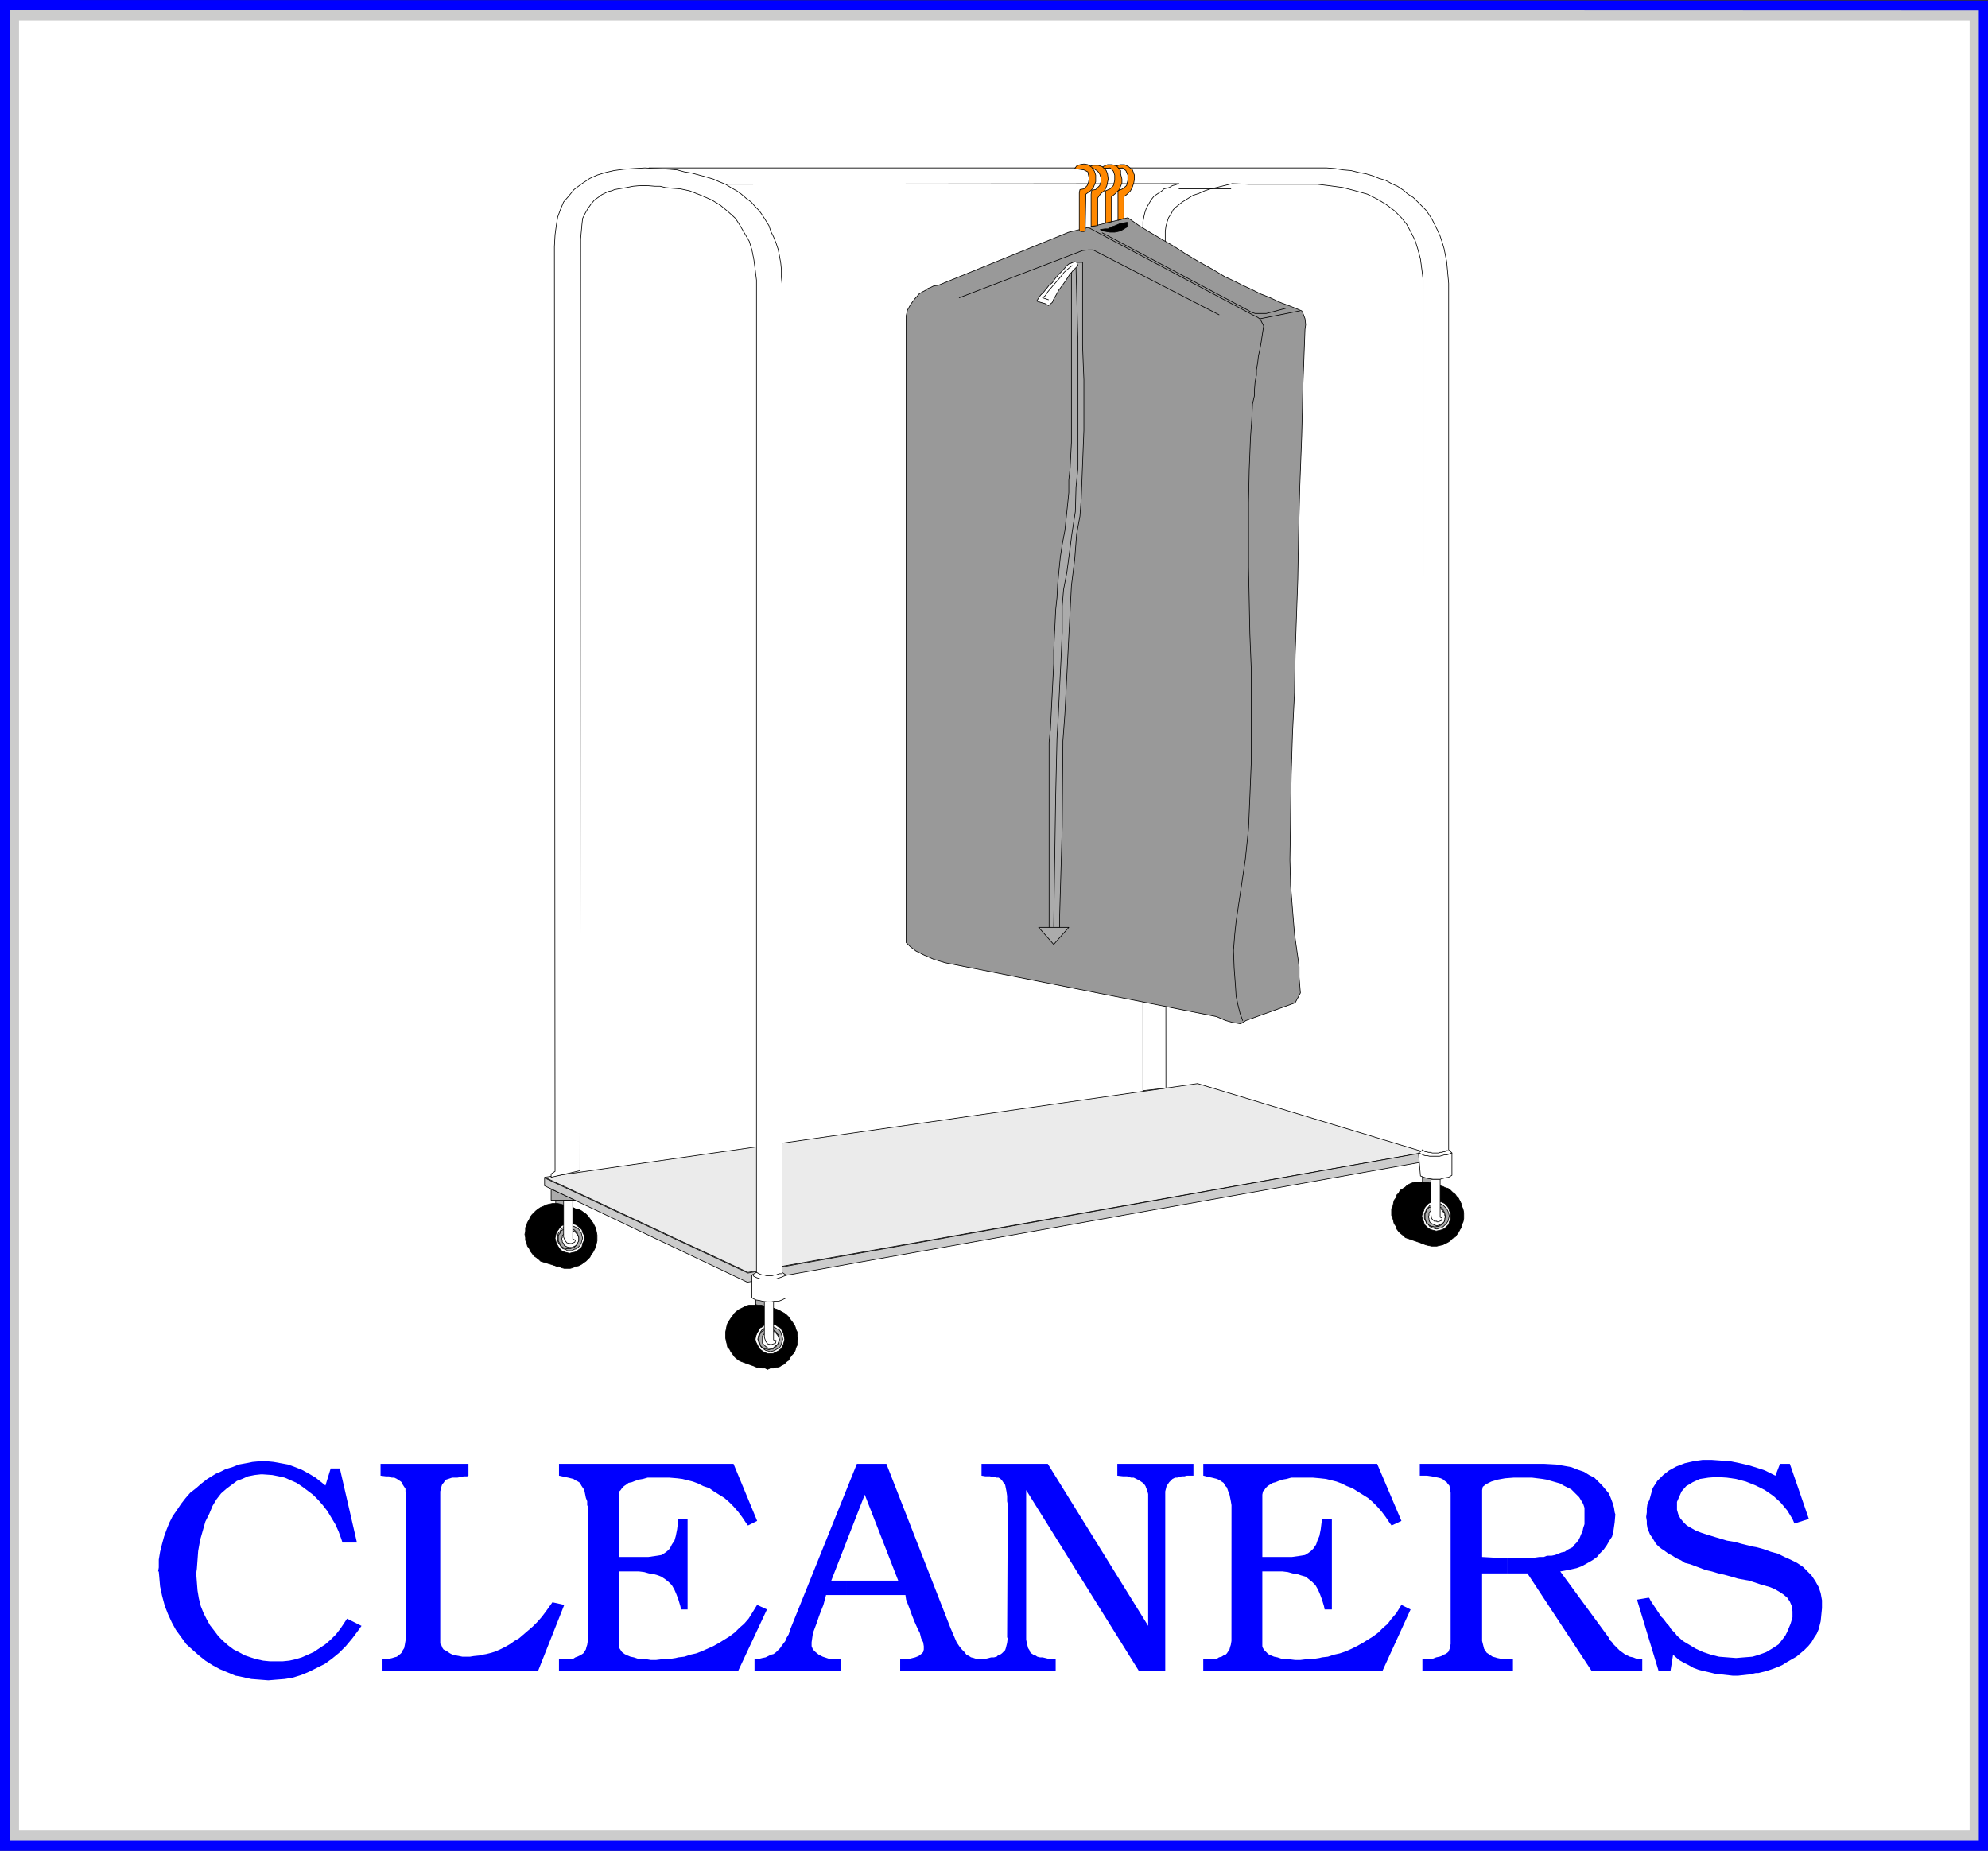 <?xml version="1.0" encoding="UTF-8" standalone="no"?>
<svg
   version="1.0"
   width="129.553mm"
   height="120.627mm"
   id="svg98"
   sodipodi:docname="Cleaners.wmf"
   xmlns:inkscape="http://www.inkscape.org/namespaces/inkscape"
   xmlns:sodipodi="http://sodipodi.sourceforge.net/DTD/sodipodi-0.dtd"
   xmlns="http://www.w3.org/2000/svg"
   xmlns:svg="http://www.w3.org/2000/svg">
  <rect width="100%" height="100%" fill="#333333" stroke="none"/>
  <sodipodi:namedview
     id="namedview98"
     pagecolor="#ffffff"
     bordercolor="#000000"
     borderopacity="0.25"
     inkscape:showpageshadow="2"
     inkscape:pageopacity="0.0"
     inkscape:pagecheckerboard="0"
     inkscape:deskcolor="#d1d1d1"
     inkscape:document-units="mm" />
  <defs
     id="defs1">
    <pattern
       id="WMFhbasepattern"
       patternUnits="userSpaceOnUse"
       width="6"
       height="6"
       x="0"
       y="0" />
  </defs>
  <path
     style="fill:#0000ff;fill-opacity:1;fill-rule:evenodd;stroke:none"
     d="M 0,0 489.647,0.162 V 455.915 H 0 V 0.162 v 0 z"
     id="path1" />
  <path
     style="fill:#cccccc;fill-opacity:1;fill-rule:evenodd;stroke:none"
     d="M 2.424,2.423 487.385,2.585 V 453.33 H 2.424 V 2.585 v 0 z"
     id="path2" />
  <path
     style="fill:#ffffff;fill-opacity:1;fill-rule:evenodd;stroke:none"
     d="M 4.686,5.008 H 485.123 V 450.906 H 4.686 V 5.008 Z"
     id="path3" />
  <path
     style="fill:#ababab;fill-opacity:1;fill-rule:evenodd;stroke:none"
     d="m 136.875,294.357 v 5.655 h 3.394 v -5.655 h -3.394 z"
     id="path4" />
  <path
     style="fill:none;stroke:#000000;stroke-width:0.162px;stroke-linecap:round;stroke-linejoin:round;stroke-miterlimit:4;stroke-dasharray:none;stroke-opacity:1"
     d="m 136.875,294.357 v 5.655 h 3.394 v -5.655 h -3.394 v 0"
     id="path5" />
  <path
     style="fill:#000000;fill-opacity:1;fill-rule:evenodd;stroke:none"
     d="m 136.713,296.458 h 0.646 l 0.808,0.162 3.232,0.969 -4.04,14.379 -4.202,-1.292 -0.485,-0.485 -0.646,-0.485 -0.485,-0.323 -0.485,-0.646 -0.485,-0.646 -0.162,-0.485 -0.485,-0.646 -0.162,-0.646 -0.323,-0.808 v -0.646 l -0.162,-0.808 0.162,-0.808 v -0.808 l 0.323,-0.808 0.162,-0.485 0.485,-0.808 0.162,-0.485 0.485,-0.646 0.485,-0.485 0.485,-0.485 0.646,-0.485 0.485,-0.323 0.808,-0.323 0.646,-0.323 0.646,-0.162 0.808,-0.162 z"
     id="path6" />
  <path
     style="fill:none;stroke:#000000;stroke-width:0.162px;stroke-linecap:round;stroke-linejoin:round;stroke-miterlimit:4;stroke-dasharray:none;stroke-opacity:1"
     d="m 136.713,296.458 h 0.646 l 0.808,0.162 3.232,0.969 -4.04,14.379 -4.202,-1.292 -0.485,-0.485 -0.646,-0.485 -0.485,-0.323 -0.485,-0.646 -0.485,-0.646 -0.162,-0.485 -0.485,-0.646 -0.162,-0.646 -0.323,-0.808 v -0.646 l -0.162,-0.808 0.162,-0.808 v -0.808 l 0.323,-0.808 0.162,-0.485 0.485,-0.808 0.162,-0.485 0.485,-0.646 0.485,-0.485 0.485,-0.485 0.646,-0.485 0.485,-0.323 0.808,-0.323 0.646,-0.323 0.646,-0.162 0.808,-0.162 h 0.646 v 0"
     id="path7" />
  <path
     style="fill:#000000;fill-opacity:1;fill-rule:evenodd;stroke:none"
     d="m 139.622,297.427 h 0.808 0.646 l 0.646,0.323 0.808,0.162 0.646,0.323 0.646,0.485 0.485,0.323 0.485,0.485 0.485,0.646 0.323,0.485 0.485,0.646 0.323,0.646 0.323,0.646 0.162,0.808 0.162,0.808 v 0.646 0.808 l -0.162,0.646 -0.162,0.808 -0.323,0.646 -0.323,0.646 -0.485,0.646 -0.323,0.646 -0.485,0.485 -0.485,0.485 -0.485,0.323 -0.646,0.485 -0.646,0.323 -0.808,0.162 -0.646,0.323 -0.646,0.162 h -0.808 -0.646 l -0.646,-0.162 -0.646,-0.323 -0.808,-0.162 -0.646,-0.323 -0.485,-0.485 -0.646,-0.323 -0.485,-0.485 -0.485,-0.485 -0.485,-0.646 -0.323,-0.646 -0.323,-0.646 -0.162,-0.646 -0.323,-0.808 -0.162,-0.646 v -0.808 -0.646 l 0.162,-0.808 0.323,-0.808 0.162,-0.646 0.323,-0.646 0.323,-0.646 0.485,-0.485 0.485,-0.646 0.485,-0.485 0.646,-0.323 0.485,-0.485 0.646,-0.323 0.808,-0.162 0.646,-0.323 h 0.646 z"
     id="path8" />
  <path
     style="fill:none;stroke:#000000;stroke-width:0.162px;stroke-linecap:round;stroke-linejoin:round;stroke-miterlimit:4;stroke-dasharray:none;stroke-opacity:1"
     d="m 139.622,297.427 h 0.808 0.646 l 0.646,0.323 0.808,0.162 0.646,0.323 0.646,0.485 0.485,0.323 0.485,0.485 0.485,0.646 0.323,0.485 0.485,0.646 0.323,0.646 0.323,0.646 0.162,0.808 0.162,0.808 v 0.646 0.808 l -0.162,0.646 -0.162,0.808 -0.323,0.646 -0.323,0.646 -0.485,0.646 -0.323,0.646 -0.485,0.485 -0.485,0.485 -0.485,0.323 -0.646,0.485 -0.646,0.323 -0.808,0.162 -0.646,0.323 -0.646,0.162 h -0.808 -0.646 l -0.646,-0.162 -0.646,-0.323 -0.808,-0.162 -0.646,-0.323 -0.485,-0.485 -0.646,-0.323 -0.485,-0.485 -0.485,-0.485 -0.485,-0.646 -0.323,-0.646 -0.323,-0.646 -0.162,-0.646 -0.323,-0.808 -0.162,-0.646 v -0.808 -0.646 l 0.162,-0.808 0.323,-0.808 0.162,-0.646 0.323,-0.646 0.323,-0.646 0.485,-0.485 0.485,-0.646 0.485,-0.485 0.646,-0.323 0.485,-0.485 0.646,-0.323 0.808,-0.162 0.646,-0.323 h 0.646 0.646 v 0"
     id="path9" />
  <path
     style="fill:#ffffff;fill-opacity:1;fill-rule:evenodd;stroke:none"
     d="m 140.269,301.466 h 0.646 l 0.808,0.162 0.485,0.323 0.646,0.485 0.485,0.485 0.162,0.646 0.323,0.646 0.162,0.808 -0.162,0.646 -0.323,0.646 -0.162,0.808 -0.485,0.485 -0.646,0.485 -0.485,0.323 -0.808,0.162 -0.646,0.162 -0.646,-0.162 -0.646,-0.162 -0.646,-0.323 -0.485,-0.485 -0.323,-0.485 -0.485,-0.808 -0.162,-0.646 -0.162,-0.646 0.162,-0.808 0.162,-0.646 0.485,-0.646 0.323,-0.485 0.485,-0.485 0.646,-0.323 0.646,-0.162 z"
     id="path10" />
  <path
     style="fill:none;stroke:#000000;stroke-width:0.162px;stroke-linecap:round;stroke-linejoin:round;stroke-miterlimit:4;stroke-dasharray:none;stroke-opacity:1"
     d="m 140.269,301.466 h 0.646 l 0.808,0.162 0.485,0.323 0.646,0.485 0.485,0.485 0.162,0.646 0.323,0.646 0.162,0.808 -0.162,0.646 -0.323,0.646 -0.162,0.808 -0.485,0.485 -0.646,0.485 -0.485,0.323 -0.808,0.162 -0.646,0.162 -0.646,-0.162 -0.646,-0.162 -0.646,-0.323 -0.485,-0.485 -0.323,-0.485 -0.485,-0.808 -0.162,-0.646 -0.162,-0.646 0.162,-0.808 0.162,-0.646 0.485,-0.646 0.323,-0.485 0.485,-0.485 0.646,-0.323 0.646,-0.162 h 0.646 v 0"
     id="path11" />
  <path
     style="fill:#ababab;fill-opacity:1;fill-rule:evenodd;stroke:none"
     d="m 140.269,301.95 h 0.646 l 0.485,0.162 0.646,0.323 0.485,0.323 0.323,0.485 0.323,0.485 0.162,0.646 0.162,0.646 -0.162,0.485 -0.162,0.646 -0.323,0.646 -0.323,0.323 -0.485,0.485 -0.646,0.162 -0.485,0.323 h -0.646 -0.485 l -0.485,-0.323 -0.646,-0.162 -0.485,-0.485 -0.162,-0.323 -0.485,-0.646 -0.162,-0.646 v -0.485 -0.646 l 0.162,-0.646 0.485,-0.485 0.162,-0.485 0.485,-0.323 0.646,-0.323 0.485,-0.162 z"
     id="path12" />
  <path
     style="fill:none;stroke:#000000;stroke-width:0.162px;stroke-linecap:round;stroke-linejoin:round;stroke-miterlimit:4;stroke-dasharray:none;stroke-opacity:1"
     d="m 140.269,301.95 h 0.646 l 0.485,0.162 0.646,0.323 0.485,0.323 0.323,0.485 0.323,0.485 0.162,0.646 0.162,0.646 -0.162,0.485 -0.162,0.646 -0.323,0.646 -0.323,0.323 -0.485,0.485 -0.646,0.162 -0.485,0.323 h -0.646 -0.485 l -0.485,-0.323 -0.646,-0.162 -0.485,-0.485 -0.162,-0.323 -0.485,-0.646 -0.162,-0.646 v -0.485 -0.646 l 0.162,-0.646 0.485,-0.485 0.162,-0.485 0.485,-0.323 0.646,-0.323 0.485,-0.162 h 0.485 v 0"
     id="path13" />
  <path
     style="fill:#ababab;fill-opacity:1;fill-rule:evenodd;stroke:none"
     d="m 139.945,302.435 h 0.485 l 0.485,0.323 0.485,0.162 0.323,0.323 0.485,0.485 v 0.323 l 0.323,0.485 v 0.485 0.646 l -0.323,0.323 v 0.485 l -0.485,0.485 -0.323,0.323 -0.485,0.162 -0.485,0.162 h -0.485 -0.323 l -0.646,-0.162 -0.323,-0.162 -0.485,-0.323 -0.162,-0.485 -0.323,-0.485 -0.162,-0.323 v -0.646 -0.485 l 0.162,-0.485 0.323,-0.323 0.162,-0.485 0.485,-0.323 0.323,-0.162 0.646,-0.323 h 0.323 z"
     id="path14" />
  <path
     style="fill:none;stroke:#000000;stroke-width:0.162px;stroke-linecap:round;stroke-linejoin:round;stroke-miterlimit:4;stroke-dasharray:none;stroke-opacity:1"
     d="m 139.945,302.435 h 0.485 l 0.485,0.323 0.485,0.162 0.323,0.323 0.485,0.485 v 0.323 l 0.323,0.485 v 0.485 0.646 l -0.323,0.323 v 0.485 l -0.485,0.485 -0.323,0.323 -0.485,0.162 -0.485,0.162 h -0.485 -0.323 l -0.646,-0.162 -0.323,-0.162 -0.485,-0.323 -0.162,-0.485 -0.323,-0.485 -0.162,-0.323 v -0.646 -0.485 l 0.162,-0.485 0.323,-0.323 0.162,-0.485 0.485,-0.323 0.323,-0.162 0.646,-0.323 h 0.323 v 0"
     id="path15" />
  <path
     style="fill:#ffffff;fill-opacity:1;fill-rule:evenodd;stroke:none"
     d="m 140.43,303.081 h 0.485 l 0.323,0.162 0.323,0.162 0.323,0.323 0.485,0.646 0.162,0.485 v 0.162 0.646 l -0.162,0.323 -0.162,0.323 -0.323,0.485 -0.323,0.162 -0.323,0.162 -0.323,0.162 h -0.485 -0.323 l -0.485,-0.162 -0.323,-0.162 -0.323,-0.162 -0.162,-0.485 -0.323,-0.323 v -0.323 l -0.162,-0.646 0.162,-0.162 v -0.485 l 0.323,-0.323 0.485,-0.646 0.323,-0.162 0.485,-0.162 z"
     id="path16" />
  <path
     style="fill:none;stroke:#000000;stroke-width:0.162px;stroke-linecap:round;stroke-linejoin:round;stroke-miterlimit:4;stroke-dasharray:none;stroke-opacity:1"
     d="m 140.43,303.081 h 0.485 l 0.323,0.162 0.323,0.162 0.323,0.323 0.485,0.646 0.162,0.485 v 0.162 0.646 l -0.162,0.323 -0.162,0.323 -0.323,0.485 -0.323,0.162 -0.323,0.162 -0.323,0.162 h -0.485 -0.323 l -0.485,-0.162 -0.323,-0.162 -0.323,-0.162 -0.162,-0.485 -0.323,-0.323 v -0.323 l -0.162,-0.646 0.162,-0.162 v -0.485 l 0.323,-0.323 0.485,-0.646 0.323,-0.162 0.485,-0.162 h 0.323 v 0"
     id="path17" />
  <path
     style="fill:#ffffff;fill-opacity:1;fill-rule:evenodd;stroke:none"
     d="m 140.43,306.313 -0.808,-0.162 -0.485,-0.646 -0.323,-0.808 v -0.808 -0.646 -0.485 -7.109 l 2.262,0.162 v 9.37 l 0.646,0.323 -0.162,0.485 -0.808,0.323 z"
     id="path18" />
  <path
     style="fill:none;stroke:#000000;stroke-width:0.162px;stroke-linecap:round;stroke-linejoin:round;stroke-miterlimit:4;stroke-dasharray:none;stroke-opacity:1"
     d="m 140.43,306.313 -0.808,-0.162 -0.485,-0.646 -0.323,-0.808 v -0.808 -0.646 -0.485 -7.109 l 2.262,0.162 v 9.37 l 0.646,0.323 -0.162,0.485 -0.808,0.323 h -0.323 v 0"
     id="path19" />
  <path
     style="fill:#ababab;fill-opacity:1;fill-rule:evenodd;stroke:none"
     d="m 141.723,295.65 h -5.979 v -2.746 l 5.979,2.746 z"
     id="path20" />
  <path
     style="fill:none;stroke:#000000;stroke-width:0.162px;stroke-linecap:round;stroke-linejoin:round;stroke-miterlimit:4;stroke-dasharray:none;stroke-opacity:1"
     d="m 141.723,295.65 h -5.979 v -2.746 l 5.979,2.746 v 0"
     id="path21" />
  <path
     style="fill:#ababab;fill-opacity:1;fill-rule:evenodd;stroke:none"
     d="m 186.163,319.237 v 5.654 h 3.555 v -5.654 z"
     id="path22" />
  <path
     style="fill:none;stroke:#000000;stroke-width:0.162px;stroke-linecap:round;stroke-linejoin:round;stroke-miterlimit:4;stroke-dasharray:none;stroke-opacity:1"
     d="m 186.163,319.237 v 5.654 h 3.555 v -5.654 h -3.555 v 0"
     id="path23" />
  <path
     style="fill:#000000;fill-opacity:1;fill-rule:evenodd;stroke:none"
     d="m 186.001,321.337 0.646,0.162 h 0.808 l 3.232,0.808 -4.04,14.54 -4.04,-1.454 -0.646,-0.323 -0.646,-0.485 -0.485,-0.485 -0.323,-0.485 -0.485,-0.646 -0.323,-0.646 -0.485,-0.485 -0.162,-0.808 -0.162,-0.646 -0.162,-0.808 v -0.646 -0.808 l 0.162,-0.808 0.162,-0.808 0.162,-0.485 0.485,-0.808 0.323,-0.485 0.485,-0.646 0.323,-0.485 0.485,-0.485 0.646,-0.485 0.646,-0.323 0.646,-0.323 0.646,-0.323 0.646,-0.162 h 0.808 0.646 v 0 z"
     id="path24" />
  <path
     style="fill:none;stroke:#000000;stroke-width:0.162px;stroke-linecap:round;stroke-linejoin:round;stroke-miterlimit:4;stroke-dasharray:none;stroke-opacity:1"
     d="m 186.001,321.337 0.646,0.162 h 0.808 l 3.232,0.808 -4.04,14.54 -4.04,-1.454 -0.646,-0.323 -0.646,-0.485 -0.485,-0.485 -0.323,-0.485 -0.485,-0.646 -0.323,-0.646 -0.485,-0.485 -0.162,-0.808 -0.162,-0.646 -0.162,-0.808 v -0.646 -0.808 l 0.162,-0.808 0.162,-0.808 0.162,-0.485 0.485,-0.808 0.323,-0.485 0.485,-0.646 0.323,-0.485 0.485,-0.485 0.646,-0.485 0.646,-0.323 0.646,-0.323 0.646,-0.323 0.646,-0.162 h 0.808 0.646 v 0"
     id="path25" />
  <path
     style="fill:#000000;fill-opacity:1;fill-rule:evenodd;stroke:none"
     d="m 189.072,322.307 h 0.646 0.808 l 0.646,0.162 0.808,0.323 0.485,0.323 0.646,0.323 0.646,0.485 0.485,0.485 0.323,0.485 0.485,0.646 0.485,0.646 0.323,0.646 0.162,0.646 0.323,0.646 v 0.808 l 0.162,0.808 -0.162,0.808 v 0.808 l -0.323,0.646 -0.162,0.646 -0.323,0.646 -0.485,0.485 -0.485,0.646 -0.323,0.646 -0.485,0.323 -0.646,0.646 -0.646,0.323 -0.485,0.323 -0.808,0.162 -0.646,0.162 h -0.808 l -0.646,0.323 -0.646,-0.323 h -0.808 l -0.646,-0.162 -0.808,-0.162 -0.485,-0.323 -0.646,-0.323 -0.485,-0.646 -0.646,-0.323 -0.323,-0.646 -0.485,-0.646 -0.485,-0.485 -0.323,-0.646 -0.162,-0.646 -0.323,-0.646 v -0.808 l -0.162,-0.808 0.162,-0.808 v -0.808 l 0.323,-0.646 0.162,-0.646 0.323,-0.646 0.485,-0.646 0.485,-0.646 0.323,-0.485 0.646,-0.485 0.485,-0.485 0.646,-0.323 0.485,-0.323 0.808,-0.323 0.646,-0.162 h 0.808 0.646 z"
     id="path26" />
  <path
     style="fill:none;stroke:#000000;stroke-width:0.162px;stroke-linecap:round;stroke-linejoin:round;stroke-miterlimit:4;stroke-dasharray:none;stroke-opacity:1"
     d="m 189.072,322.307 h 0.646 0.808 l 0.646,0.162 0.808,0.323 0.485,0.323 0.646,0.323 0.646,0.485 0.485,0.485 0.323,0.485 0.485,0.646 0.485,0.646 0.323,0.646 0.162,0.646 0.323,0.646 v 0.808 l 0.162,0.808 -0.162,0.808 v 0.808 l -0.323,0.646 -0.162,0.646 -0.323,0.646 -0.485,0.485 -0.485,0.646 -0.323,0.646 -0.485,0.323 -0.646,0.646 -0.646,0.323 -0.485,0.323 -0.808,0.162 -0.646,0.162 h -0.808 l -0.646,0.323 -0.646,-0.323 h -0.808 l -0.646,-0.162 -0.808,-0.162 -0.485,-0.323 -0.646,-0.323 -0.485,-0.646 -0.646,-0.323 -0.323,-0.646 -0.485,-0.646 -0.485,-0.485 -0.323,-0.646 -0.162,-0.646 -0.323,-0.646 v -0.808 l -0.162,-0.808 0.162,-0.808 v -0.808 l 0.323,-0.646 0.162,-0.646 0.323,-0.646 0.485,-0.646 0.485,-0.646 0.323,-0.485 0.646,-0.485 0.485,-0.485 0.646,-0.323 0.485,-0.323 0.808,-0.323 0.646,-0.162 h 0.808 0.646 v 0"
     id="path27" />
  <path
     style="fill:#ffffff;fill-opacity:1;fill-rule:evenodd;stroke:none"
     d="m 189.557,326.184 h 0.808 l 0.646,0.162 0.646,0.485 0.646,0.323 0.323,0.646 0.323,0.485 0.162,0.808 0.162,0.808 -0.162,0.646 -0.162,0.646 -0.323,0.646 -0.323,0.485 -0.646,0.485 -0.646,0.323 -0.646,0.323 h -0.646 -0.646 l -0.808,-0.323 -0.485,-0.323 -0.646,-0.485 -0.323,-0.485 -0.323,-0.646 -0.323,-0.646 -0.162,-0.646 0.162,-0.808 0.323,-0.808 0.323,-0.485 0.323,-0.646 0.646,-0.323 0.485,-0.485 0.808,-0.162 h 0.646 v 0 z"
     id="path28" />
  <path
     style="fill:none;stroke:#000000;stroke-width:0.162px;stroke-linecap:round;stroke-linejoin:round;stroke-miterlimit:4;stroke-dasharray:none;stroke-opacity:1"
     d="m 189.557,326.184 h 0.808 l 0.646,0.162 0.646,0.485 0.646,0.323 0.323,0.646 0.323,0.485 0.162,0.808 0.162,0.808 -0.162,0.646 -0.162,0.646 -0.323,0.646 -0.323,0.485 -0.646,0.485 -0.646,0.323 -0.646,0.323 h -0.646 -0.646 l -0.808,-0.323 -0.485,-0.323 -0.646,-0.485 -0.323,-0.485 -0.323,-0.646 -0.323,-0.646 -0.162,-0.646 0.162,-0.808 0.323,-0.808 0.323,-0.485 0.323,-0.646 0.646,-0.323 0.485,-0.485 0.808,-0.162 h 0.646 v 0"
     id="path29" />
  <path
     style="fill:#ababab;fill-opacity:1;fill-rule:evenodd;stroke:none"
     d="m 189.718,326.669 0.646,0.162 0.485,0.162 0.485,0.323 0.646,0.323 0.323,0.485 0.162,0.646 0.162,0.323 0.162,0.808 -0.162,0.485 -0.162,0.646 -0.162,0.485 -0.323,0.485 -0.646,0.323 -0.485,0.323 -0.485,0.162 -0.646,0.162 -0.485,-0.162 -0.646,-0.162 -0.485,-0.323 -0.485,-0.323 -0.323,-0.485 -0.323,-0.485 -0.162,-0.646 -0.162,-0.485 0.162,-0.808 0.162,-0.323 0.323,-0.646 0.323,-0.485 0.485,-0.323 0.485,-0.323 0.646,-0.162 h 0.485 v 0 z"
     id="path30" />
  <path
     style="fill:none;stroke:#000000;stroke-width:0.162px;stroke-linecap:round;stroke-linejoin:round;stroke-miterlimit:4;stroke-dasharray:none;stroke-opacity:1"
     d="m 189.718,326.669 0.646,0.162 0.485,0.162 0.485,0.323 0.646,0.323 0.323,0.485 0.162,0.646 0.162,0.323 0.162,0.808 -0.162,0.485 -0.162,0.646 -0.162,0.485 -0.323,0.485 -0.646,0.323 -0.485,0.323 -0.485,0.162 -0.646,0.162 -0.485,-0.162 -0.646,-0.162 -0.485,-0.323 -0.485,-0.323 -0.323,-0.485 -0.323,-0.485 -0.162,-0.646 -0.162,-0.485 0.162,-0.808 0.162,-0.323 0.323,-0.646 0.323,-0.485 0.485,-0.323 0.485,-0.323 0.646,-0.162 h 0.485 v 0"
     id="path31" />
  <path
     style="fill:#ababab;fill-opacity:1;fill-rule:evenodd;stroke:none"
     d="m 189.395,327.153 0.485,0.162 0.485,0.162 0.323,0.323 0.485,0.323 0.162,0.323 0.323,0.323 0.162,0.646 0.162,0.485 -0.162,0.485 -0.162,0.485 -0.323,0.485 -0.162,0.323 -0.485,0.323 -0.323,0.323 h -0.485 l -0.485,0.162 -0.485,-0.162 h -0.485 l -0.485,-0.323 -0.485,-0.323 -0.162,-0.323 -0.162,-0.485 -0.162,-0.485 -0.162,-0.485 0.162,-0.485 0.162,-0.646 0.162,-0.323 0.162,-0.323 0.485,-0.323 0.485,-0.323 0.485,-0.162 h 0.485 v 0 z"
     id="path32" />
  <path
     style="fill:none;stroke:#000000;stroke-width:0.162px;stroke-linecap:round;stroke-linejoin:round;stroke-miterlimit:4;stroke-dasharray:none;stroke-opacity:1"
     d="m 189.395,327.153 0.485,0.162 0.485,0.162 0.323,0.323 0.485,0.323 0.162,0.323 0.323,0.323 0.162,0.646 0.162,0.485 -0.162,0.485 -0.162,0.485 -0.323,0.485 -0.162,0.323 -0.485,0.323 -0.323,0.323 h -0.485 l -0.485,0.162 -0.485,-0.162 h -0.485 l -0.485,-0.323 -0.485,-0.323 -0.162,-0.323 -0.162,-0.485 -0.162,-0.485 -0.162,-0.485 0.162,-0.485 0.162,-0.646 0.162,-0.323 0.162,-0.323 0.485,-0.323 0.485,-0.323 0.485,-0.162 h 0.485 v 0"
     id="path33" />
  <path
     style="fill:#ffffff;fill-opacity:1;fill-rule:evenodd;stroke:none"
     d="m 189.718,327.8 0.485,0.162 h 0.323 l 0.323,0.162 0.323,0.323 0.485,0.646 0.162,0.485 0.162,0.485 -0.162,0.323 -0.162,0.485 -0.162,0.323 -0.323,0.162 -0.323,0.323 -0.323,0.323 -0.323,0.162 h -0.323 -0.485 l -0.323,-0.162 -0.485,-0.323 -0.323,-0.323 -0.162,-0.162 -0.323,-0.323 v -0.485 -0.323 -0.485 -0.485 l 0.323,-0.323 0.485,-0.646 0.485,-0.162 h 0.323 0.485 v 0 z"
     id="path34" />
  <path
     style="fill:none;stroke:#000000;stroke-width:0.162px;stroke-linecap:round;stroke-linejoin:round;stroke-miterlimit:4;stroke-dasharray:none;stroke-opacity:1"
     d="m 189.718,327.8 0.485,0.162 h 0.323 l 0.323,0.162 0.323,0.323 0.485,0.646 0.162,0.485 0.162,0.485 -0.162,0.323 -0.162,0.485 -0.162,0.323 -0.323,0.162 -0.323,0.323 -0.323,0.323 -0.323,0.162 h -0.323 -0.485 l -0.323,-0.162 -0.485,-0.323 -0.323,-0.323 -0.162,-0.162 -0.323,-0.323 v -0.485 -0.323 -0.485 -0.485 l 0.323,-0.323 0.485,-0.646 0.485,-0.162 h 0.323 0.485 v 0"
     id="path35" />
  <path
     style="fill:#ffffff;fill-opacity:1;fill-rule:evenodd;stroke:none"
     d="m 189.718,331.192 -0.646,-0.162 -0.485,-0.646 -0.323,-0.969 v -0.646 -0.646 -0.646 -6.785 h 1.131 1.131 v 9.37 l 0.646,0.162 -0.162,0.646 -0.97,0.323 h -0.162 v 0 z"
     id="path36" />
  <path
     style="fill:none;stroke:#000000;stroke-width:0.162px;stroke-linecap:round;stroke-linejoin:round;stroke-miterlimit:4;stroke-dasharray:none;stroke-opacity:1"
     d="m 189.718,331.192 -0.646,-0.162 -0.485,-0.646 -0.323,-0.969 v -0.646 -0.646 -0.646 -6.785 h 1.131 1.131 v 9.37 l 0.646,0.162 -0.162,0.646 -0.97,0.323 h -0.162 v 0"
     id="path37" />
  <path
     style="fill:#ababab;fill-opacity:1;fill-rule:evenodd;stroke:none"
     d="m 350.348,288.864 v 5.816 h 3.394 v -5.654 h -3.394 v 0 z"
     id="path38" />
  <path
     style="fill:none;stroke:#000000;stroke-width:0.162px;stroke-linecap:round;stroke-linejoin:round;stroke-miterlimit:4;stroke-dasharray:none;stroke-opacity:1"
     d="m 350.348,288.864 v 5.816 h 3.394 v -5.654 h -3.394 v 0"
     id="path39" />
  <path
     style="fill:#000000;fill-opacity:1;fill-rule:evenodd;stroke:none"
     d="m 350.187,291.126 h 0.646 0.646 l 3.394,0.969 -4.04,14.379 -4.202,-1.454 -0.485,-0.162 -0.485,-0.485 -0.808,-0.646 -0.323,-0.323 -0.485,-0.646 -0.162,-0.646 -0.485,-0.646 -0.162,-0.646 -0.162,-0.646 -0.323,-0.808 v -0.646 -0.969 l 0.323,-0.646 0.162,-0.808 0.162,-0.646 0.485,-0.646 0.162,-0.646 0.485,-0.485 0.323,-0.646 0.808,-0.485 0.485,-0.323 0.485,-0.485 0.646,-0.323 0.808,-0.323 0.646,-0.162 h 0.646 z"
     id="path40" />
  <path
     style="fill:none;stroke:#000000;stroke-width:0.162px;stroke-linecap:round;stroke-linejoin:round;stroke-miterlimit:4;stroke-dasharray:none;stroke-opacity:1"
     d="m 350.187,291.126 h 0.646 0.646 l 3.394,0.969 -4.04,14.379 -4.202,-1.454 -0.485,-0.162 -0.485,-0.485 -0.808,-0.646 -0.323,-0.323 -0.485,-0.646 -0.162,-0.646 -0.485,-0.646 -0.162,-0.646 -0.162,-0.646 -0.323,-0.808 v -0.646 -0.969 l 0.323,-0.646 0.162,-0.808 0.162,-0.646 0.485,-0.646 0.162,-0.646 0.485,-0.485 0.323,-0.646 0.808,-0.485 0.485,-0.323 0.485,-0.485 0.646,-0.323 0.808,-0.323 0.646,-0.162 h 0.646 0.808 v 0"
     id="path41" />
  <path
     style="fill:#000000;fill-opacity:1;fill-rule:evenodd;stroke:none"
     d="m 353.096,291.934 h 0.808 l 0.646,0.162 0.808,0.162 0.646,0.323 0.646,0.162 0.485,0.323 0.646,0.646 0.646,0.485 0.323,0.485 0.485,0.485 0.323,0.646 0.323,0.646 0.162,0.646 0.323,0.808 0.162,0.808 v 0.808 0.646 l -0.162,0.808 -0.323,0.646 -0.162,0.808 -0.323,0.485 -0.323,0.646 -0.485,0.646 -0.323,0.485 -0.646,0.323 -0.646,0.646 -0.485,0.323 -0.646,0.323 -0.646,0.323 -0.808,0.162 -0.646,0.162 h -0.646 -0.646 l -0.808,-0.162 -0.646,-0.162 -0.808,-0.323 -0.485,-0.323 -0.808,-0.323 -0.485,-0.646 -0.485,-0.323 -0.485,-0.485 -0.323,-0.646 -0.485,-0.646 -0.323,-0.485 -0.323,-0.808 -0.162,-0.646 v -0.808 l -0.162,-0.646 0.162,-0.808 v -0.808 l 0.162,-0.808 0.323,-0.646 0.323,-0.646 0.485,-0.646 0.323,-0.485 0.323,-0.485 0.646,-0.485 0.485,-0.646 0.808,-0.323 0.485,-0.162 0.808,-0.323 0.646,-0.162 0.808,-0.162 h 0.646 v 0 z"
     id="path42" />
  <path
     style="fill:none;stroke:#000000;stroke-width:0.162px;stroke-linecap:round;stroke-linejoin:round;stroke-miterlimit:4;stroke-dasharray:none;stroke-opacity:1"
     d="m 353.096,291.934 h 0.808 l 0.646,0.162 0.808,0.162 0.646,0.323 0.646,0.162 0.485,0.323 0.646,0.646 0.646,0.485 0.323,0.485 0.485,0.485 0.323,0.646 0.323,0.646 0.162,0.646 0.323,0.808 0.162,0.808 v 0.808 0.646 l -0.162,0.808 -0.323,0.646 -0.162,0.808 -0.323,0.485 -0.323,0.646 -0.485,0.646 -0.323,0.485 -0.646,0.323 -0.646,0.646 -0.485,0.323 -0.646,0.323 -0.646,0.323 -0.808,0.162 -0.646,0.162 h -0.646 -0.646 l -0.808,-0.162 -0.646,-0.162 -0.808,-0.323 -0.485,-0.323 -0.808,-0.323 -0.485,-0.646 -0.485,-0.323 -0.485,-0.485 -0.323,-0.646 -0.485,-0.646 -0.323,-0.485 -0.323,-0.808 -0.162,-0.646 v -0.808 l -0.162,-0.646 0.162,-0.808 v -0.808 l 0.162,-0.808 0.323,-0.646 0.323,-0.646 0.485,-0.646 0.323,-0.485 0.323,-0.485 0.646,-0.485 0.485,-0.646 0.808,-0.323 0.485,-0.162 0.808,-0.323 0.646,-0.162 0.808,-0.162 h 0.646 v 0"
     id="path43" />
  <path
     style="fill:#ffffff;fill-opacity:1;fill-rule:evenodd;stroke:none"
     d="m 353.742,295.973 h 0.808 l 0.646,0.162 0.646,0.323 0.485,0.485 0.485,0.646 0.162,0.646 0.323,0.646 v 0.646 0.808 l -0.323,0.646 -0.162,0.646 -0.485,0.485 -0.485,0.485 -0.646,0.323 -0.646,0.162 -0.808,0.162 -0.646,-0.162 -0.646,-0.162 -0.646,-0.323 -0.485,-0.485 -0.485,-0.485 -0.162,-0.646 -0.323,-0.646 -0.162,-0.808 0.162,-0.646 0.323,-0.646 0.162,-0.646 0.485,-0.646 0.485,-0.485 0.646,-0.323 0.646,-0.162 h 0.646 z"
     id="path44" />
  <path
     style="fill:none;stroke:#000000;stroke-width:0.162px;stroke-linecap:round;stroke-linejoin:round;stroke-miterlimit:4;stroke-dasharray:none;stroke-opacity:1"
     d="m 353.742,295.973 h 0.808 l 0.646,0.162 0.646,0.323 0.485,0.485 0.485,0.646 0.162,0.646 0.323,0.646 v 0.646 0.808 l -0.323,0.646 -0.162,0.646 -0.485,0.485 -0.485,0.485 -0.646,0.323 -0.646,0.162 -0.808,0.162 -0.646,-0.162 -0.646,-0.162 -0.646,-0.323 -0.485,-0.485 -0.485,-0.485 -0.162,-0.646 -0.323,-0.646 -0.162,-0.808 0.162,-0.646 0.323,-0.646 0.162,-0.646 0.485,-0.646 0.485,-0.485 0.646,-0.323 0.646,-0.162 h 0.646 v 0"
     id="path45" />
  <path
     style="fill:#ababab;fill-opacity:1;fill-rule:evenodd;stroke:none"
     d="m 353.742,296.458 h 0.646 l 0.646,0.162 0.485,0.323 0.485,0.485 0.323,0.323 0.323,0.646 0.162,0.485 0.162,0.646 -0.162,0.646 -0.162,0.646 -0.323,0.485 -0.323,0.323 -0.485,0.485 -0.485,0.323 -0.646,0.162 -0.485,0.162 -0.646,-0.162 -0.485,-0.162 -0.646,-0.323 -0.323,-0.485 -0.485,-0.323 -0.162,-0.485 -0.323,-0.646 v -0.646 -0.646 l 0.323,-0.485 0.162,-0.646 0.485,-0.323 0.323,-0.485 0.646,-0.323 0.485,-0.162 h 0.646 v 0 z"
     id="path46" />
  <path
     style="fill:none;stroke:#000000;stroke-width:0.162px;stroke-linecap:round;stroke-linejoin:round;stroke-miterlimit:4;stroke-dasharray:none;stroke-opacity:1"
     d="m 353.742,296.458 h 0.646 l 0.646,0.162 0.485,0.323 0.485,0.485 0.323,0.323 0.323,0.646 0.162,0.485 0.162,0.646 -0.162,0.646 -0.162,0.646 -0.323,0.485 -0.323,0.323 -0.485,0.485 -0.485,0.323 -0.646,0.162 -0.485,0.162 -0.646,-0.162 -0.485,-0.162 -0.646,-0.323 -0.323,-0.485 -0.485,-0.323 -0.162,-0.485 -0.323,-0.646 v -0.646 -0.646 l 0.323,-0.485 0.162,-0.646 0.485,-0.323 0.323,-0.485 0.646,-0.323 0.485,-0.162 h 0.646 v 0"
     id="path47" />
  <path
     style="fill:#ababab;fill-opacity:1;fill-rule:evenodd;stroke:none"
     d="m 353.419,297.104 h 0.485 l 0.485,0.162 0.485,0.162 0.485,0.323 0.162,0.485 0.323,0.485 v 0.323 l 0.162,0.646 -0.162,0.485 v 0.485 l -0.323,0.485 -0.162,0.323 -0.485,0.323 -0.485,0.323 h -0.485 l -0.485,0.162 -0.485,-0.162 h -0.323 l -0.646,-0.323 -0.323,-0.323 -0.323,-0.323 -0.162,-0.485 -0.162,-0.485 v -0.485 -0.646 l 0.162,-0.323 0.162,-0.485 0.323,-0.485 0.323,-0.323 0.646,-0.162 0.323,-0.162 z"
     id="path48" />
  <path
     style="fill:none;stroke:#000000;stroke-width:0.162px;stroke-linecap:round;stroke-linejoin:round;stroke-miterlimit:4;stroke-dasharray:none;stroke-opacity:1"
     d="m 353.419,297.104 h 0.485 l 0.485,0.162 0.485,0.162 0.485,0.323 0.162,0.485 0.323,0.485 v 0.323 l 0.162,0.646 -0.162,0.485 v 0.485 l -0.323,0.485 -0.162,0.323 -0.485,0.323 -0.485,0.323 h -0.485 l -0.485,0.162 -0.485,-0.162 h -0.323 l -0.646,-0.323 -0.323,-0.323 -0.323,-0.323 -0.162,-0.485 -0.162,-0.485 v -0.485 -0.646 l 0.162,-0.323 0.162,-0.485 0.323,-0.485 0.323,-0.323 0.646,-0.162 0.323,-0.162 h 0.485 v 0"
     id="path49" />
  <path
     style="fill:#ffffff;fill-opacity:1;fill-rule:evenodd;stroke:none"
     d="m 353.904,297.588 0.485,0.162 h 0.323 l 0.323,0.162 0.323,0.485 0.485,0.485 v 0.485 l 0.162,0.323 -0.162,0.485 v 0.323 l -0.162,0.485 -0.323,0.323 -0.323,0.162 -0.323,0.162 -0.323,0.162 -0.485,0.162 -0.485,-0.162 -0.323,-0.162 -0.323,-0.162 -0.323,-0.162 -0.323,-0.323 -0.162,-0.485 v -0.323 l -0.162,-0.485 0.162,-0.323 v -0.485 l 0.162,-0.323 0.646,-0.646 0.323,-0.162 h 0.323 0.485 v 0 z"
     id="path50" />
  <path
     style="fill:none;stroke:#000000;stroke-width:0.162px;stroke-linecap:round;stroke-linejoin:round;stroke-miterlimit:4;stroke-dasharray:none;stroke-opacity:1"
     d="m 353.904,297.588 0.485,0.162 h 0.323 l 0.323,0.162 0.323,0.485 0.485,0.485 v 0.485 l 0.162,0.323 -0.162,0.485 v 0.323 l -0.162,0.485 -0.323,0.323 -0.323,0.162 -0.323,0.162 -0.323,0.162 -0.485,0.162 -0.485,-0.162 -0.323,-0.162 -0.323,-0.162 -0.323,-0.162 -0.323,-0.323 -0.162,-0.485 v -0.323 l -0.162,-0.485 0.162,-0.323 v -0.485 l 0.162,-0.323 0.646,-0.646 0.323,-0.162 h 0.323 0.485 v 0"
     id="path51" />
  <path
     style="fill:#ffffff;fill-opacity:1;fill-rule:evenodd;stroke:none"
     d="m 353.904,300.82 h -0.646 l -0.646,-0.646 -0.162,-0.969 v -0.646 -0.808 -0.485 -6.785 h 0.97 1.293 v 9.37 l 0.485,0.162 -0.162,0.646 -0.808,0.323 h -0.323 v 0 z"
     id="path52" />
  <path
     style="fill:none;stroke:#000000;stroke-width:0.162px;stroke-linecap:round;stroke-linejoin:round;stroke-miterlimit:4;stroke-dasharray:none;stroke-opacity:1"
     d="m 353.904,300.82 h -0.646 l -0.646,-0.646 -0.162,-0.969 v -0.646 -0.808 -0.485 -6.785 h 0.97 1.293 v 9.37 l 0.485,0.162 -0.162,0.646 -0.808,0.323 h -0.323 v 0"
     id="path53" />
  <path
     style="fill:#ebebeb;fill-opacity:1;fill-rule:evenodd;stroke:none"
     d="m 294.92,266.893 56.075,16.964 -166.771,29.565 -50.096,-23.426 160.953,-23.103 v 0 z"
     id="path54" />
  <path
     style="fill:none;stroke:#000000;stroke-width:0.162px;stroke-linecap:round;stroke-linejoin:round;stroke-miterlimit:4;stroke-dasharray:none;stroke-opacity:1"
     d="m 294.92,266.893 56.075,16.964 -166.771,29.565 -50.096,-23.426 160.953,-23.103 v 0"
     id="path55" />
  <path
     style="fill:#cccccc;fill-opacity:1;fill-rule:evenodd;stroke:none"
     d="M 184.224,313.583 350.995,283.856 v 2.262 l -166.933,29.727 -49.934,-23.749 v -1.939 l 50.096,23.426 z"
     id="path56" />
  <path
     style="fill:none;stroke:#000000;stroke-width:0.162px;stroke-linecap:round;stroke-linejoin:round;stroke-miterlimit:4;stroke-dasharray:none;stroke-opacity:1"
     d="M 184.224,313.583 350.995,283.856 v 2.262 l -166.933,29.727 -49.934,-23.749 v -1.939 l 50.096,23.426 v 0"
     id="path57" />
  <path
     style="fill:#ffffff;fill-opacity:1;fill-rule:evenodd;stroke:none"
     d="m 159.822,41.359 h 160.63 2.101 2.262 1.939 l 2.101,0.162 1.939,0.323 1.939,0.162 1.939,0.485 1.778,0.323 1.616,0.485 1.616,0.646 1.616,0.485 1.454,0.808 1.454,0.646 1.454,0.969 1.131,0.969 1.293,0.808 0.97,0.969 1.131,1.131 0.97,0.969 0.808,1.131 0.808,1.292 0.646,1.292 0.646,1.292 0.646,1.454 0.485,1.454 0.485,1.616 0.323,1.616 0.323,1.616 0.162,1.777 0.162,1.777 0.162,1.777 v 1.616 211.802 l 0.808,0.808 v 5.493 l -0.808,0.485 -0.97,0.162 -1.131,0.323 h -1.131 -0.646 l -1.131,-0.162 -1.131,-0.323 -0.808,-0.323 -0.485,-5.654 1.131,-0.808 V 71.247 68.823 l -0.323,-2.585 -0.323,-2.423 -0.646,-2.423 -0.646,-2.1 -0.97,-1.939 -1.131,-2.1 -1.293,-1.616 -1.778,-1.777 -1.939,-1.454 -2.101,-1.292 -2.586,-1.292 -2.909,-0.808 -3.07,-0.808 -3.555,-0.485 -2.747,-0.323 h -2.747 -14.059 l -4.202,-0.162 -2.586,0.646 -1.293,0.323 -1.454,0.323 -1.454,0.485 -1.454,0.646 -1.454,0.485 -1.293,0.808 -1.293,0.808 -0.808,0.646 -0.808,0.646 -0.646,0.646 -0.485,0.969 -0.646,0.969 -0.323,0.969 -0.323,1.131 -0.162,1.292 0.162,210.994 -5.656,0.646 V 55.253 54.606 l 0.162,-0.808 0.162,-0.808 0.162,-0.646 0.323,-0.969 0.162,-0.323 0.646,-1.131 0.485,-0.808 0.646,-0.808 0.97,-0.646 0.97,-0.646 0.485,-0.485 0.646,-0.162 0.646,-0.162 0.808,-0.485 0.646,-0.162 0.97,-0.323 -130.411,0.162 v -4.039 0 z"
     id="path58" />
  <path
     style="fill:none;stroke:#000000;stroke-width:0.162px;stroke-linecap:round;stroke-linejoin:round;stroke-miterlimit:4;stroke-dasharray:none;stroke-opacity:1"
     d="m 159.822,41.359 h 160.63 2.101 2.262 1.939 l 2.101,0.162 1.939,0.323 1.939,0.162 1.939,0.485 1.778,0.323 1.616,0.485 1.616,0.646 1.616,0.485 1.454,0.808 1.454,0.646 1.454,0.969 1.131,0.969 1.293,0.808 0.97,0.969 1.131,1.131 0.97,0.969 0.808,1.131 0.808,1.292 0.646,1.292 0.646,1.292 0.646,1.454 0.485,1.454 0.485,1.616 0.323,1.616 0.323,1.616 0.162,1.777 0.162,1.777 0.162,1.777 v 1.616 211.802 l 0.808,0.808 v 5.493 l -0.808,0.485 -0.97,0.162 -1.131,0.323 h -1.131 -0.646 l -1.131,-0.162 -1.131,-0.323 -0.808,-0.323 -0.485,-5.654 1.131,-0.808 V 71.247 68.823 l -0.323,-2.585 -0.323,-2.423 -0.646,-2.423 -0.646,-2.1 -0.97,-1.939 -1.131,-2.1 -1.293,-1.616 -1.778,-1.777 -1.939,-1.454 -2.101,-1.292 -2.586,-1.292 -2.909,-0.808 -3.07,-0.808 -3.555,-0.485 -2.747,-0.323 h -2.747 -14.059 l -4.202,-0.162 -2.586,0.646 -1.293,0.323 -1.454,0.323 -1.454,0.485 -1.454,0.646 -1.454,0.485 -1.293,0.808 -1.293,0.808 -0.808,0.646 -0.808,0.646 -0.646,0.646 -0.485,0.969 -0.646,0.969 -0.323,0.969 -0.323,1.131 -0.162,1.292 0.162,210.994 -5.656,0.646 V 55.253 54.606 l 0.162,-0.808 0.162,-0.808 0.162,-0.646 0.323,-0.969 0.162,-0.323 0.646,-1.131 0.485,-0.808 0.646,-0.808 0.97,-0.646 0.97,-0.646 0.485,-0.485 0.646,-0.162 0.646,-0.162 0.808,-0.485 0.646,-0.162 0.97,-0.323 -130.411,0.162 v -4.039 0"
     id="path59" />
  <path
     style="fill:none;stroke:#000000;stroke-width:0.162px;stroke-linecap:round;stroke-linejoin:round;stroke-miterlimit:4;stroke-dasharray:none;stroke-opacity:1"
     d="m 350.348,283.21 0.646,0.485 h 0.323 l 0.485,0.162 h 0.485 l 0.485,0.162 h 0.485 0.646 0.485 l 0.323,-0.162 h 0.485 l 0.323,-0.162 h 0.323 l 0.646,-0.323"
     id="path60" />
  <path
     style="fill:none;stroke:#000000;stroke-width:0.162px;stroke-linecap:round;stroke-linejoin:round;stroke-miterlimit:4;stroke-dasharray:none;stroke-opacity:1"
     d="m 349.54,284.018 0.323,0.162 0.646,0.323 0.485,0.162 h 0.485 l 0.646,0.162 h 0.646 0.485 0.646 0.646 l 0.646,-0.162 0.485,-0.162 h 0.646 l 0.485,-0.162 0.323,-0.162 0.485,-0.162"
     id="path61" />
  <path
     style="fill:#ffffff;fill-opacity:1;fill-rule:evenodd;stroke:none"
     d="m 135.744,289.995 v -0.808 l 0.97,-0.646 -0.162,-227.796 0.162,-2.908 0.323,-2.423 0.323,-1.939 0.646,-1.777 0.808,-1.939 1.131,-1.292 1.454,-1.777 1.939,-1.454 1.939,-1.292 1.778,-0.808 2.101,-0.646 2.101,-0.485 2.424,-0.323 2.424,-0.162 2.747,-0.162 2.747,0.162 3.232,0.162 1.939,0.162 1.778,0.485 1.939,0.323 1.778,0.485 1.778,0.485 1.616,0.485 1.454,0.646 1.616,0.646 1.293,0.808 1.454,0.808 1.131,0.808 1.293,1.131 1.131,0.808 0.97,1.131 0.97,0.969 0.808,1.131 0.808,1.292 0.808,1.292 0.485,1.454 0.646,1.292 0.646,1.616 0.485,1.454 0.323,1.616 0.323,1.777 0.162,1.616 v 1.939 l 0.162,1.616 v 1.616 241.851 l 0.97,0.646 v 5.654 l -0.97,0.485 -0.808,0.323 h -1.131 l -0.646,0.162 h -1.131 l -1.131,-0.162 -0.646,-0.162 -0.97,-0.162 -0.97,-0.485 v -5.654 l 1.131,-0.646 V 71.408 68.985 l -0.323,-2.585 -0.323,-2.423 -0.485,-2.423 -0.646,-2.1 -1.131,-1.939 -1.131,-1.939 -1.131,-1.777 -1.778,-1.616 -1.939,-1.616 -2.101,-1.292 -2.586,-1.131 -2.909,-1.131 -2.262,-0.485 -2.101,-0.162 -1.616,-0.162 -1.293,-0.323 h -1.293 l -1.939,-0.162 h -1.616 l -1.778,0.162 -1.616,0.323 -0.97,0.162 -0.97,0.162 -0.97,0.162 -0.808,0.323 -0.808,0.162 -0.97,0.485 -0.646,0.323 -0.646,0.485 -1.131,0.808 -0.808,0.969 -0.808,1.131 -0.646,1.131 -0.646,1.292 -0.162,1.454 -0.162,1.777 -0.162,1.777 -0.162,229.573 z"
     id="path62" />
  <path
     style="fill:none;stroke:#000000;stroke-width:0.162px;stroke-linecap:round;stroke-linejoin:round;stroke-miterlimit:4;stroke-dasharray:none;stroke-opacity:1"
     d="m 135.744,289.995 v -0.808 l 0.97,-0.646 -0.162,-227.796 0.162,-2.908 0.323,-2.423 0.323,-1.939 0.646,-1.777 0.808,-1.939 1.131,-1.292 1.454,-1.777 1.939,-1.454 1.939,-1.292 1.778,-0.808 2.101,-0.646 2.101,-0.485 2.424,-0.323 2.424,-0.162 2.747,-0.162 2.747,0.162 3.232,0.162 1.939,0.162 1.778,0.485 1.939,0.323 1.778,0.485 1.778,0.485 1.616,0.485 1.454,0.646 1.616,0.646 1.293,0.808 1.454,0.808 1.131,0.808 1.293,1.131 1.131,0.808 0.97,1.131 0.97,0.969 0.808,1.131 0.808,1.292 0.808,1.292 0.485,1.454 0.646,1.292 0.646,1.616 0.485,1.454 0.323,1.616 0.323,1.777 0.162,1.616 v 1.939 l 0.162,1.616 v 1.616 241.851 l 0.97,0.646 v 5.654 l -0.97,0.485 -0.808,0.323 h -1.131 l -0.646,0.162 h -1.131 l -1.131,-0.162 -0.646,-0.162 -0.97,-0.162 -0.97,-0.485 v -5.654 l 1.131,-0.646 V 71.408 68.985 l -0.323,-2.585 -0.323,-2.423 -0.485,-2.423 -0.646,-2.1 -1.131,-1.939 -1.131,-1.939 -1.131,-1.777 -1.778,-1.616 -1.939,-1.616 -2.101,-1.292 -2.586,-1.131 -2.909,-1.131 -2.262,-0.485 -2.101,-0.162 -1.616,-0.162 -1.293,-0.323 h -1.293 l -1.939,-0.162 h -1.616 l -1.778,0.162 -1.616,0.323 -0.97,0.162 -0.97,0.162 -0.97,0.162 -0.808,0.323 -0.808,0.162 -0.97,0.485 -0.646,0.323 -0.646,0.485 -1.131,0.808 -0.808,0.969 -0.808,1.131 -0.646,1.131 -0.646,1.292 -0.162,1.454 -0.162,1.777 -0.162,1.777 -0.162,229.573 -7.11,1.616 v 0"
     id="path63" />
  <path
     style="fill:none;stroke:#000000;stroke-width:0.162px;stroke-linecap:round;stroke-linejoin:round;stroke-miterlimit:4;stroke-dasharray:none;stroke-opacity:1"
     d="m 186.325,313.421 0.646,0.323 0.323,0.162 0.485,0.162 h 0.485 l 0.485,0.162 h 0.485 0.646 0.323 l 0.485,-0.162 h 0.485 l 0.323,-0.162 0.485,-0.162 h 0.485"
     id="path64" />
  <path
     style="fill:none;stroke:#000000;stroke-width:0.162px;stroke-linecap:round;stroke-linejoin:round;stroke-miterlimit:4;stroke-dasharray:none;stroke-opacity:1"
     d="m 185.517,314.229 0.162,0.162 0.646,0.323 0.485,0.162 0.485,0.162 h 0.646 0.646 0.646 0.646 0.646 0.646 l 0.485,-0.162 0.485,-0.162 0.485,-0.162 0.323,-0.162 0.485,-0.162"
     id="path65" />
  <path
     style="fill:#999999;fill-opacity:1;fill-rule:evenodd;stroke:none"
     d="m 263.246,57.191 -32.158,13.086 -1.131,0.162 -0.646,0.323 -0.808,0.323 -0.646,0.485 -0.646,0.323 -0.808,0.485 -1.131,1.292 -0.97,1.292 -0.808,1.454 -0.323,1.454 v 1.131 153.156 l 0.97,0.969 1.454,1.131 1.939,0.969 2.586,1.131 2.747,0.808 66.741,13.248 2.262,0.969 1.778,0.485 1.939,0.323 1.293,-0.808 12.12,-4.362 1.293,-2.423 -0.323,-3.877 v -2.585 l -0.323,-2.423 -0.808,-5.654 -0.485,-5.978 -0.485,-6.139 -0.162,-6.139 0.162,-10.501 0.162,-10.663 0.323,-10.178 0.485,-9.855 0.162,-9.37 0.323,-9.37 0.323,-9.209 0.162,-9.37 0.323,-13.086 0.485,-12.925 0.323,-13.086 0.485,-13.086 0.162,-1.131 -0.162,-1.454 -0.485,-1.292 -0.323,-0.646 -2.747,-1.131 -2.586,-0.969 -2.424,-1.131 -2.424,-0.969 -2.262,-1.131 -2.101,-0.969 -2.262,-1.131 -2.101,-0.969 -3.232,-1.939 -3.232,-1.777 -3.232,-1.939 -2.747,-1.777 -3.07,-1.777 -2.747,-1.616 -2.909,-1.777 -2.747,-1.939 z"
     id="path66" />
  <path
     style="fill:none;stroke:#000000;stroke-width:0.162px;stroke-linecap:round;stroke-linejoin:round;stroke-miterlimit:4;stroke-dasharray:none;stroke-opacity:1"
     d="m 263.246,57.191 -32.158,13.086 -1.131,0.162 -0.646,0.323 -0.808,0.323 -0.646,0.485 -0.646,0.323 -0.808,0.485 -1.131,1.292 -0.97,1.292 -0.808,1.454 -0.323,1.454 v 1.131 153.156 l 0.97,0.969 1.454,1.131 1.939,0.969 2.586,1.131 2.747,0.808 66.741,13.248 2.262,0.969 1.778,0.485 1.939,0.323 1.293,-0.808 12.12,-4.362 1.293,-2.423 -0.323,-3.877 v -2.585 l -0.323,-2.423 -0.808,-5.654 -0.485,-5.978 -0.485,-6.139 -0.162,-6.139 0.162,-10.501 0.162,-10.663 0.323,-10.178 0.485,-9.855 0.162,-9.37 0.323,-9.37 0.323,-9.209 0.162,-9.37 0.323,-13.086 0.485,-12.925 0.323,-13.086 0.485,-13.086 0.162,-1.131 -0.162,-1.454 -0.485,-1.292 -0.323,-0.646 -2.747,-1.131 -2.586,-0.969 -2.424,-1.131 -2.424,-0.969 -2.262,-1.131 -2.101,-0.969 -2.262,-1.131 -2.101,-0.969 -3.232,-1.939 -3.232,-1.777 -3.232,-1.939 -2.747,-1.777 -3.07,-1.777 -2.747,-1.616 -2.909,-1.777 -2.747,-1.939 -14.544,3.554 v 0"
     id="path67" />
  <path
     style="fill:none;stroke:#000000;stroke-width:0.162px;stroke-linecap:round;stroke-linejoin:round;stroke-miterlimit:4;stroke-dasharray:none;stroke-opacity:1"
     d="m 290.395,46.528 h 12.766"
     id="path68" />
  <path
     style="fill:#000000;fill-opacity:1;fill-rule:evenodd;stroke:none"
     d="m 271.003,56.545 1.131,-0.162 h 0.808 l 0.808,-0.485 0.97,-0.323 1.131,-0.485 0.808,-0.162 0.97,-0.162 v 1.131 l -1.616,0.969 -0.646,0.162 -0.808,0.162 h -1.131 l -0.97,-0.162 -0.97,-0.162 z"
     id="path69" />
  <path
     style="fill:none;stroke:#000000;stroke-width:0.162px;stroke-linecap:round;stroke-linejoin:round;stroke-miterlimit:4;stroke-dasharray:none;stroke-opacity:1"
     d="m 271.003,56.545 1.131,-0.162 h 0.808 l 0.808,-0.485 0.97,-0.323 1.131,-0.485 0.808,-0.162 0.97,-0.162 v 1.131 l -1.616,0.969 -0.646,0.162 -0.808,0.162 h -1.131 l -0.97,-0.162 -0.97,-0.162 -0.485,-0.323 v 0"
     id="path70" />
  <path
     style="fill:#ff8800;fill-opacity:1;fill-rule:evenodd;stroke:none"
     d="m 274.558,41.036 1.293,-0.485 h 1.131 l 0.97,0.485 0.97,0.808 0.485,1.292 v 0.969 l -0.162,0.969 -0.323,0.969 -0.485,0.969 -0.808,0.808 -0.808,0.646 v 5.331 l -1.454,0.485 v -7.27 l 1.131,-0.485 0.97,-0.808 0.323,-1.292 v -1.292 l -0.485,-1.131 -0.808,-0.646 -2.262,0.162 z"
     id="path71" />
  <path
     style="fill:none;stroke:#000000;stroke-width:0.162px;stroke-linecap:round;stroke-linejoin:round;stroke-miterlimit:4;stroke-dasharray:none;stroke-opacity:1"
     d="m 274.558,41.036 1.293,-0.485 h 1.131 l 0.97,0.485 0.97,0.808 0.485,1.292 v 0.969 l -0.162,0.969 -0.323,0.969 -0.485,0.969 -0.808,0.808 -0.808,0.646 v 5.331 l -1.454,0.485 v -7.27 l 1.131,-0.485 0.97,-0.808 0.323,-1.292 v -1.292 l -0.485,-1.131 -0.808,-0.646 -2.262,0.162 0.323,-0.485 v 0"
     id="path72" />
  <path
     style="fill:#ff8800;fill-opacity:1;fill-rule:evenodd;stroke:none"
     d="m 271.649,41.036 1.131,-0.485 h 1.131 l 1.131,0.323 0.97,1.131 v 0.808 l 0.323,1.292 v 0.969 l -0.323,0.808 -0.323,0.808 -1.131,1.131 -0.808,0.646 v 6.139 l -1.454,0.323 v -7.916 l 1.131,-0.485 0.808,-0.808 0.323,-1.292 v -1.292 l -0.323,-0.969 -0.808,-0.808 -2.262,0.162 z"
     id="path73" />
  <path
     style="fill:none;stroke:#000000;stroke-width:0.162px;stroke-linecap:round;stroke-linejoin:round;stroke-miterlimit:4;stroke-dasharray:none;stroke-opacity:1"
     d="m 271.649,41.036 1.131,-0.485 h 1.131 l 1.131,0.323 0.97,1.131 v 0.808 l 0.323,1.292 v 0.969 l -0.323,0.808 -0.323,0.808 -1.131,1.131 -0.808,0.646 v 6.139 l -1.454,0.323 v -7.916 l 1.131,-0.485 0.808,-0.808 0.323,-1.292 v -1.292 l -0.323,-0.969 -0.808,-0.808 -2.262,0.162 0.485,-0.485 v 0"
     id="path74" />
  <path
     style="fill:#ff8800;fill-opacity:1;fill-rule:evenodd;stroke:none"
     d="m 268.094,41.036 1.131,-0.323 h 1.293 l 0.97,0.323 0.97,0.969 0.323,0.808 0.162,1.292 -0.323,1.616 -0.485,1.131 -1.131,0.969 -0.646,0.969 v 6.785 l -1.616,0.162 v -7.916 l 0.162,-0.969 0.97,-0.162 0.97,-0.969 0.323,-0.969 V 43.782 l -0.323,-0.969 -0.485,-0.646 -0.97,-0.646 h -1.616 l 0.323,-0.323 v 0 z"
     id="path75" />
  <path
     style="fill:none;stroke:#000000;stroke-width:0.162px;stroke-linecap:round;stroke-linejoin:round;stroke-miterlimit:4;stroke-dasharray:none;stroke-opacity:1"
     d="m 268.094,41.036 1.131,-0.323 h 1.293 l 0.97,0.323 0.97,0.969 0.323,0.808 0.162,1.292 -0.323,1.616 -0.485,1.131 -1.131,0.969 -0.646,0.969 v 6.785 l -1.616,0.162 v -7.916 l 0.162,-0.969 0.97,-0.162 0.97,-0.969 0.323,-0.969 V 43.782 l -0.323,-0.969 -0.485,-0.646 -0.97,-0.646 h -1.616 l 0.323,-0.323 v 0"
     id="path76" />
  <path
     style="fill:#ff8800;fill-opacity:1;fill-rule:evenodd;stroke:none"
     d="m 264.7,41.52 0.485,-0.646 0.808,-0.323 0.97,-0.162 0.97,0.162 0.97,0.646 0.646,0.969 0.323,0.969 v 0.808 0.808 l -0.323,0.808 -0.323,0.808 -0.646,0.646 -1.131,0.808 -0.162,9.047 -0.323,0.162 h -0.646 l -0.485,-0.162 v -9.37 l 0.162,-0.808 0.97,-0.162 0.808,-0.808 0.323,-0.808 0.162,-0.969 -0.162,-0.808 -0.162,-0.808 -0.97,-0.485 z"
     id="path77" />
  <path
     style="fill:none;stroke:#000000;stroke-width:0.162px;stroke-linecap:round;stroke-linejoin:round;stroke-miterlimit:4;stroke-dasharray:none;stroke-opacity:1"
     d="m 264.7,41.52 0.485,-0.646 0.808,-0.323 0.97,-0.162 0.97,0.162 0.97,0.646 0.646,0.969 0.323,0.969 v 0.808 0.808 l -0.323,0.808 -0.323,0.808 -0.646,0.646 -1.131,0.808 -0.162,9.047 -0.323,0.162 h -0.646 l -0.485,-0.162 v -9.37 l 0.162,-0.808 0.97,-0.162 0.808,-0.808 0.323,-0.808 0.162,-0.969 -0.162,-0.808 -0.162,-0.808 -0.97,-0.485 -2.262,-0.323 v 0"
     id="path78" />
  <path
     style="fill:none;stroke:#000000;stroke-width:0.162px;stroke-linecap:round;stroke-linejoin:round;stroke-miterlimit:4;stroke-dasharray:none;stroke-opacity:1"
     d="m 310.433,78.517 9.696,-1.939"
     id="path79" />
  <path
     style="fill:none;stroke:#000000;stroke-width:0.162px;stroke-linecap:round;stroke-linejoin:round;stroke-miterlimit:4;stroke-dasharray:none;stroke-opacity:1"
     d="m 271.488,57.353 35.875,19.064 0.808,0.485 0.97,0.323 h 1.293 1.454 l 4.848,-1.292"
     id="path80" />
  <path
     style="fill:none;stroke:#000000;stroke-width:0.162px;stroke-linecap:round;stroke-linejoin:round;stroke-miterlimit:4;stroke-dasharray:none;stroke-opacity:1"
     d="m 236.259,73.347 30.381,-11.632 1.454,-0.162 h 1.131 l 31.027,15.994"
     id="path81" />
  <path
     style="fill:none;stroke:#000000;stroke-width:0.162px;stroke-linecap:round;stroke-linejoin:round;stroke-miterlimit:4;stroke-dasharray:none;stroke-opacity:1"
     d="m 268.094,56.06 40.4,21.487 1.293,0.646 0.646,0.485 0.808,1.616 -0.646,4.2 -0.323,1.777 -0.323,1.454 -0.162,1.454 -0.323,1.939 v 1.292 l -0.323,1.616 -0.162,1.939 v 1.454 l -0.485,2.1 -0.162,3.554 -0.323,4.524 -0.323,8.078 -0.162,8.078 v 8.078 7.916 l 0.162,8.239 0.162,8.239 0.323,8.078 v 8.078 8.078 7.755 l -0.323,8.078 -0.323,7.755 -0.808,7.755 -1.131,7.593 -1.131,7.593 -0.323,3.07 -0.323,4.039 0.162,4.362 0.323,4.362 0.162,2.585 0.485,2.262 0.485,1.939 0.646,1.777"
     id="path82" />
  <path
     style="fill:#ababab;fill-opacity:1;fill-rule:evenodd;stroke:none"
     d="m 266.64,64.623 v 4.039 8.401 8.078 l 0.162,4.362 0.162,4.039 v 4.2 4.2 4.039 l -0.162,4.2 -0.162,4.2 -0.162,4.2 -0.162,4.2 -0.323,4.362 -0.808,4.362 -0.485,6.301 -0.808,6.462 -0.323,6.301 -0.323,6.301 -0.323,6.462 -0.323,6.301 -0.323,6.301 -0.485,6.624 v 0.808 l -0.162,20.195 -0.646,22.295 v 2.746 h -0.97 -0.97 -0.646 v -2.908 -22.78 -20.033 l 0.323,-3.231 0.162,-3.231 0.162,-3.231 0.162,-3.231 0.162,-3.231 0.162,-3.231 v -3.231 l 0.162,-3.393 0.162,-3.231 0.162,-3.393 0.323,-3.07 0.162,-3.231 0.323,-3.393 0.323,-3.231 0.485,-3.231 0.646,-3.393 0.323,-3.07 0.323,-3.07 0.323,-3.231 v -3.07 l 0.323,-2.908 0.162,-3.231 0.162,-3.07 v -3.07 -5.331 -5.008 -5.008 -5.17 -5.331 -10.34 -5.17 h 0.808 0.97 z"
     id="path83" />
  <path
     style="fill:none;stroke:#000000;stroke-width:0.162px;stroke-linecap:round;stroke-linejoin:round;stroke-miterlimit:4;stroke-dasharray:none;stroke-opacity:1"
     d="m 266.64,64.623 v 4.039 8.401 8.078 l 0.162,4.362 0.162,4.039 v 4.2 4.2 4.039 l -0.162,4.2 -0.162,4.2 -0.162,4.2 -0.162,4.2 -0.323,4.362 -0.808,4.362 -0.485,6.301 -0.808,6.462 -0.323,6.301 -0.323,6.301 -0.323,6.462 -0.323,6.301 -0.323,6.301 -0.485,6.624 v 0.808 l -0.162,20.195 -0.646,22.295 v 2.746 h -0.97 -0.97 -0.646 v -2.908 -22.78 -20.033 l 0.323,-3.231 0.162,-3.231 0.162,-3.231 0.162,-3.231 0.162,-3.231 0.162,-3.231 v -3.231 l 0.162,-3.393 0.162,-3.231 0.162,-3.393 0.323,-3.07 0.162,-3.231 0.323,-3.393 0.323,-3.231 0.485,-3.231 0.646,-3.393 0.323,-3.07 0.323,-3.07 0.323,-3.231 v -3.07 l 0.323,-2.908 0.162,-3.231 0.162,-3.07 v -3.07 -5.331 -5.008 -5.008 -5.17 -5.331 -10.34 -5.17 h 0.808 0.97 0.97 v 0"
     id="path84" />
  <path
     style="fill:#ababab;fill-opacity:1;fill-rule:evenodd;stroke:none"
     d="m 263.246,228.442 h -7.434 l 3.717,4.2 3.717,-4.2 z"
     id="path85" />
  <path
     style="fill:none;stroke:#000000;stroke-width:0.162px;stroke-linecap:round;stroke-linejoin:round;stroke-miterlimit:4;stroke-dasharray:none;stroke-opacity:1"
     d="m 263.246,228.442 h -7.434 l 3.717,4.2 3.717,-4.2 v 0"
     id="path86" />
  <path
     style="fill:none;stroke:#000000;stroke-width:0.162px;stroke-linecap:round;stroke-linejoin:round;stroke-miterlimit:4;stroke-dasharray:none;stroke-opacity:1"
     d="m 265.024,66.077 0.485,18.418 v 18.741 11.955 l -0.485,4.847 -0.162,5.978 -0.808,5.17 -0.646,5.008 -0.646,4.847 -0.808,4.2 -0.323,4.039 v 6.462 l -0.323,7.109 -0.323,6.462 -0.323,6.947 -0.323,5.654 -0.323,14.055 -0.485,32.311"
     id="path87" />
  <path
     style="fill:#ffffff;fill-opacity:1;fill-rule:evenodd;stroke:none"
     d="m 263.569,64.784 -0.808,0.646 -0.808,0.969 -1.131,1.131 -0.97,1.131 -0.646,0.969 -0.808,0.646 -0.646,0.808 -0.646,0.808 -0.808,0.808 -0.97,1.454 0.97,0.323 1.131,0.323 0.808,0.485 0.97,-0.808 0.323,-0.808 0.485,-0.808 0.808,-1.454 0.97,-1.292 0.808,-1.131 0.808,-1.292 0.97,-1.131 1.131,-1.131 -0.323,-0.808 -0.485,-0.162 -1.131,0.485 v 0 z"
     id="path88" />
  <path
     style="fill:none;stroke:#000000;stroke-width:0.162px;stroke-linecap:round;stroke-linejoin:round;stroke-miterlimit:4;stroke-dasharray:none;stroke-opacity:1"
     d="m 263.569,64.784 -0.808,0.646 -0.808,0.969 -1.131,1.131 -0.97,1.131 -0.646,0.969 -0.808,0.646 -0.646,0.808 -0.646,0.808 -0.808,0.808 -0.97,1.454 0.97,0.323 1.131,0.323 0.808,0.485 0.97,-0.808 0.323,-0.808 0.485,-0.808 0.808,-1.454 0.97,-1.292 0.808,-1.131 0.808,-1.292 0.97,-1.131 1.131,-1.131 -0.323,-0.808 -0.485,-0.162 -1.131,0.485 v 0"
     id="path89" />
  <path
     style="fill:none;stroke:#000000;stroke-width:0.162px;stroke-linecap:round;stroke-linejoin:round;stroke-miterlimit:4;stroke-dasharray:none;stroke-opacity:1"
     d="m 264.054,65.431 -0.808,0.646 -1.131,0.969 -1.131,1.454 -1.131,1.292 -0.97,1.131 -0.808,0.969 -0.646,0.969 -0.646,0.485 1.454,0.485"
     id="path90" />
  <path
     style="fill:#0000ff;fill-opacity:1;fill-rule:evenodd;stroke:none"
     d="m 38.946,387.091 0.162,-0.969 v -1.939 l 0.323,-1.939 0.485,-1.939 0.485,-1.777 0.646,-1.777 0.646,-1.616 0.808,-1.616 1.131,-1.616 0.97,-1.454 1.131,-1.454 1.131,-1.292 1.454,-1.131 1.293,-1.131 1.454,-1.131 2.101,-1.292 0.808,-0.323 1.616,-0.808 1.616,-0.485 1.616,-0.646 1.778,-0.323 1.616,-0.323 1.778,-0.162 h 1.778 l 1.616,0.162 1.778,0.323 1.778,0.323 1.778,0.646 1.616,0.646 1.778,0.969 1.616,0.969 2.424,1.939 1.293,-4.2 h 2.262 l 4.202,18.256 h -3.555 l -0.323,-0.969 -0.646,-1.777 -0.808,-1.777 -0.97,-1.616 -0.97,-1.616 -1.131,-1.454 -1.131,-1.292 -1.293,-1.292 -1.293,-0.969 -1.293,-0.969 -1.454,-0.969 -1.454,-0.646 -1.454,-0.646 -1.454,-0.323 -1.616,-0.323 -2.262,-0.162 h -0.646 l -1.454,0.162 -1.616,0.323 -1.454,0.646 -1.293,0.485 -1.293,0.969 -1.293,0.969 -1.293,1.131 -1.131,1.454 -0.97,1.616 -0.808,1.939 -0.97,1.939 -0.646,2.262 -0.646,2.262 -0.485,2.746 -0.323,4.362 -0.162,1.131 0.162,2.1 0.162,2.1 0.323,1.939 0.485,1.939 0.646,1.616 0.808,1.616 0.808,1.454 1.131,1.454 0.97,1.292 1.131,1.131 1.293,1.131 1.293,0.969 1.293,0.646 1.454,0.808 2.424,0.808 0.646,0.162 1.454,0.323 1.616,0.162 h 1.616 1.616 l 1.616,-0.162 1.454,-0.323 1.616,-0.485 1.454,-0.646 1.454,-0.646 1.454,-0.969 1.454,-0.969 1.293,-1.131 1.293,-1.292 1.131,-1.454 1.616,-2.423 3.555,1.777 -0.808,1.131 -1.454,1.939 -1.616,1.939 -1.616,1.616 -1.778,1.454 -1.778,1.292 -1.939,0.969 -1.939,0.969 -1.939,0.808 -2.101,0.646 -1.939,0.323 -2.101,0.162 -1.939,0.162 -2.101,-0.162 -2.101,-0.162 -2.909,-0.646 -0.97,-0.162 -1.939,-0.808 -1.939,-0.808 -1.778,-0.969 -1.778,-1.131 -1.616,-1.292 -1.454,-1.292 -1.616,-1.454 -1.293,-1.777 -1.293,-1.777 -0.97,-1.777 -0.97,-2.1 -0.808,-2.1 -0.646,-2.423 -0.485,-2.262 -0.323,-3.716 v 0 z"
     id="path91" />
  <path
     style="fill:#0000ff;fill-opacity:1;fill-rule:evenodd;stroke:none"
     d="m 100.03,400.016 v -30.696 -0.323 -0.485 -0.646 l -0.162,-0.485 v -0.646 l -0.323,-0.485 -0.323,-0.485 -0.162,-0.485 -0.323,-0.323 -0.485,-0.323 -0.485,-0.323 -0.646,-0.323 h -0.646 l -0.646,-0.323 h -0.808 l -1.293,-0.162 v -2.908 h 21.654 v 2.908 l -0.323,0.162 h -0.808 l -0.808,0.162 -0.808,0.162 h -0.646 -0.646 l -0.485,0.162 -0.485,0.162 -0.485,0.162 -0.323,0.323 -0.323,0.485 -0.323,0.323 -0.162,0.485 -0.162,0.646 -0.162,0.646 v 1.454 35.381 0.162 0.485 l 0.323,0.485 0.162,0.485 0.323,0.485 0.646,0.323 0.485,0.323 0.485,0.323 0.646,0.323 0.808,0.162 0.808,0.162 0.808,0.162 h 0.808 0.97 l 0.97,-0.162 1.616,-0.162 0.485,-0.162 0.97,-0.162 1.293,-0.323 0.97,-0.323 1.131,-0.485 1.293,-0.646 1.131,-0.646 1.131,-0.808 1.131,-0.646 1.131,-0.969 1.131,-0.969 1.131,-0.969 1.131,-1.131 1.131,-1.292 0.97,-1.292 1.616,-2.262 2.909,0.646 -6.464,16.317 H 94.213 v -2.908 h 0.485 l 0.646,-0.162 h 0.646 l 0.646,-0.162 0.485,-0.162 0.646,-0.162 0.323,-0.323 0.485,-0.323 0.323,-0.323 0.323,-0.646 0.323,-0.485 0.162,-0.808 0.162,-0.969 0.162,-0.969 v -1.131 z"
     id="path92" />
  <path
     style="fill:#0000ff;fill-opacity:1;fill-rule:evenodd;stroke:none"
     d="m 144.793,371.097 -0.162,-0.323 v -0.969 l -0.323,-0.808 -0.162,-0.808 -0.162,-0.808 -0.162,-0.485 -0.323,-0.485 -0.323,-0.485 -0.323,-0.646 -0.485,-0.323 -0.646,-0.323 -0.485,-0.323 -0.646,-0.162 -0.646,-0.162 -0.808,-0.162 -1.454,-0.323 v -2.908 h 42.986 l 5.818,14.055 -2.262,1.131 -0.485,-0.646 -0.97,-1.454 -0.97,-1.292 -1.131,-1.292 -1.131,-1.131 -1.131,-0.969 -1.293,-0.808 -1.293,-0.808 -1.131,-0.808 -1.454,-0.485 -1.293,-0.646 -1.293,-0.485 -1.293,-0.323 -1.293,-0.323 -1.293,-0.162 -1.939,-0.162 h -0.646 -1.293 -1.293 -0.97 -1.131 l -1.131,0.323 -0.97,0.162 -0.97,0.323 -0.808,0.323 -0.808,0.162 -0.646,0.485 -0.485,0.323 -0.485,0.485 -0.323,0.485 -0.323,0.323 -0.162,0.808 v 15.348 h 0.97 1.778 1.778 1.293 1.454 l 1.131,-0.162 1.131,-0.162 0.97,-0.162 0.808,-0.485 0.646,-0.485 0.646,-0.646 0.485,-0.969 0.646,-0.969 0.323,-1.131 0.323,-1.616 0.323,-2.585 h 2.262 v 22.295 h -1.616 l -0.162,-0.808 -0.485,-1.616 -0.485,-1.292 -0.485,-1.131 -0.646,-1.131 -0.808,-0.808 -0.808,-0.646 -0.97,-0.646 -0.808,-0.323 -1.131,-0.323 -1.131,-0.162 -1.131,-0.323 -1.293,-0.162 h -1.293 -1.454 -2.262 v 18.256 0.162 l 0.162,0.485 0.323,0.485 0.323,0.485 0.646,0.485 0.646,0.323 0.808,0.323 0.808,0.162 0.97,0.323 1.131,0.162 h 1.131 l 0.97,0.162 h 1.293 l 1.293,-0.162 h 1.454 l 2.101,-0.323 0.646,-0.162 1.454,-0.162 1.454,-0.485 1.454,-0.323 1.293,-0.485 1.454,-0.646 1.454,-0.646 1.454,-0.808 1.293,-0.808 1.293,-0.808 1.293,-0.969 1.131,-1.131 1.131,-0.969 1.131,-1.292 0.808,-1.292 1.293,-2.1 2.424,1.131 -7.11,15.186 h -44.117 v -2.908 h 0.323 0.646 0.646 0.646 l 0.646,-0.162 h 0.646 l 0.485,-0.323 0.485,-0.162 0.646,-0.323 0.323,-0.162 0.485,-0.323 0.323,-0.485 0.323,-0.485 0.162,-0.646 0.162,-0.485 0.162,-0.969 v -33.119 z"
     id="path93" />
  <path
     style="fill:#0000ff;fill-opacity:1;fill-rule:evenodd;stroke:none"
     d="m 208.464,389.353 h -3.717 l 8.242,-21.164 8.242,21.164 h -12.766 v 3.554 h 14.544 l 0.162,1.131 0.808,2.1 0.646,1.777 0.646,1.616 0.646,1.454 0.646,1.292 0.323,1.292 0.485,0.969 0.162,0.969 v 0.808 l -0.162,0.646 -0.485,0.485 -0.646,0.485 -0.808,0.323 -1.293,0.323 -2.424,0.162 v 2.908 h 21.17 v -2.908 h -0.162 -0.485 l -0.485,-0.162 h -0.485 -0.485 -0.485 l -0.485,-0.162 -0.646,-0.162 -0.485,-0.323 -0.646,-0.323 -0.485,-0.646 -0.646,-0.646 -0.646,-0.808 -0.646,-0.969 -0.485,-1.131 -0.97,-2.262 -15.837,-40.551 h -7.272 l -16.322,40.551 -0.162,0.485 -0.323,0.969 -0.485,0.808 -0.323,0.808 -0.485,0.646 -0.485,0.646 -0.323,0.485 -0.485,0.485 -0.485,0.485 -0.646,0.485 -0.646,0.162 -0.646,0.323 -0.646,0.323 -0.808,0.162 -0.646,0.162 -1.293,0.162 v 2.908 h 21.331 v -2.908 h -1.293 l -1.778,-0.162 -1.454,-0.485 -0.97,-0.485 -0.808,-0.646 -0.646,-0.646 -0.323,-0.808 v -0.969 l 0.162,-1.131 0.162,-1.131 0.485,-1.292 0.485,-1.292 0.485,-1.454 0.485,-1.292 0.646,-1.616 0.646,-2.423 h 5.01 v -3.554 z"
     id="path94" />
  <path
     style="fill:#0000ff;fill-opacity:1;fill-rule:evenodd;stroke:none"
     d="m 248.056,403.408 0.162,-32.796 -0.162,-0.808 v -1.292 l -0.162,-1.131 -0.162,-0.808 -0.162,-0.808 -0.485,-0.646 -0.323,-0.485 -0.323,-0.323 -0.485,-0.323 h -0.485 l -0.485,-0.162 h -0.485 l -0.646,-0.162 h -0.485 -0.646 l -0.97,-0.162 v -2.908 h 16.322 l 24.725,39.905 v -31.665 -0.162 -0.646 l -0.162,-0.646 -0.162,-0.485 -0.162,-0.323 -0.162,-0.485 -0.323,-0.485 -0.323,-0.323 -0.485,-0.323 -0.485,-0.323 -0.646,-0.323 -0.646,-0.323 h -0.646 l -0.97,-0.323 h -0.97 l -1.454,-0.162 v -2.908 h 18.746 v 2.908 h -0.323 -0.646 -0.646 l -0.646,0.162 h -0.646 l -0.485,0.162 -0.646,0.162 h -0.485 l -0.646,0.323 -0.323,0.323 -0.485,0.485 -0.323,0.485 -0.323,0.485 -0.162,0.646 -0.162,0.646 v 1.454 42.813 h -6.464 l -27.795,-44.59 v 36.35 0.485 l 0.162,0.808 0.162,0.646 0.162,0.646 0.323,0.485 0.162,0.485 0.323,0.323 0.485,0.323 0.485,0.162 0.485,0.323 0.646,0.162 h 0.646 l 0.646,0.162 0.646,0.162 h 0.646 l 1.293,0.162 v 2.908 h -18.907 v -2.908 h 0.485 l 0.646,-0.162 h 0.646 l 0.646,-0.162 0.646,-0.162 h 0.646 l 0.646,-0.162 0.323,-0.323 0.485,-0.162 0.485,-0.323 0.323,-0.323 0.485,-0.485 0.162,-0.485 0.162,-0.646 0.162,-0.646 0.162,-1.292 v 0 z"
     id="path95" />
  <path
     style="fill:#0000ff;fill-opacity:1;fill-rule:evenodd;stroke:none"
     d="m 303.323,371.097 v -0.323 l -0.162,-0.969 -0.162,-0.808 -0.162,-0.808 -0.323,-0.808 -0.162,-0.485 -0.162,-0.485 -0.485,-0.485 -0.323,-0.646 -0.485,-0.323 -0.485,-0.323 -0.646,-0.323 -0.646,-0.162 -0.646,-0.162 -0.808,-0.162 -1.293,-0.323 v -2.908 h 42.824 l 5.979,14.055 -2.424,1.131 -0.485,-0.646 -0.97,-1.454 -0.97,-1.292 -1.131,-1.292 -1.131,-1.131 -1.131,-0.969 -1.293,-0.808 -1.293,-0.808 -1.293,-0.808 -1.293,-0.485 -1.293,-0.646 -1.293,-0.485 -1.293,-0.323 -1.293,-0.323 -1.454,-0.162 -1.778,-0.162 h -0.646 -1.293 -1.131 -1.293 -0.97 l -1.131,0.323 -0.97,0.162 -0.97,0.323 -0.808,0.323 -0.646,0.162 -0.808,0.485 -0.485,0.323 -0.485,0.485 -0.323,0.485 -0.323,0.323 -0.162,0.808 v 15.348 h 0.97 1.939 1.616 1.454 1.293 l 1.131,-0.162 1.131,-0.162 0.97,-0.162 0.808,-0.485 0.646,-0.485 0.646,-0.646 0.646,-0.969 0.323,-0.969 0.485,-1.131 0.323,-1.616 0.323,-2.585 h 2.424 v 22.295 h -1.778 l -0.162,-0.808 -0.485,-1.616 -0.485,-1.292 -0.485,-1.131 -0.646,-1.131 -0.808,-0.808 -0.808,-0.646 -0.808,-0.646 -1.131,-0.323 -0.97,-0.323 -1.131,-0.162 -1.131,-0.323 -1.293,-0.162 h -1.293 -1.454 -2.262 v 18.256 0.162 l 0.162,0.485 0.323,0.485 0.485,0.485 0.485,0.485 0.646,0.323 0.808,0.323 0.808,0.162 0.97,0.323 1.131,0.162 h 0.97 l 1.293,0.162 h 1.293 l 1.293,-0.162 h 1.293 l 2.101,-0.323 0.646,-0.162 1.454,-0.162 1.454,-0.485 1.454,-0.323 1.454,-0.485 1.454,-0.646 1.293,-0.646 1.454,-0.808 1.293,-0.808 1.293,-0.808 1.293,-0.969 1.131,-1.131 1.131,-0.969 0.97,-1.292 1.131,-1.292 1.293,-2.1 2.262,1.131 -6.949,15.186 h -44.117 v -2.908 h 0.162 0.646 0.646 0.646 l 0.646,-0.162 h 0.646 l 0.485,-0.323 0.646,-0.162 0.485,-0.323 0.485,-0.162 0.323,-0.323 0.323,-0.485 0.323,-0.485 0.162,-0.646 0.162,-0.485 0.162,-0.969 z"
     id="path96" />
  <path
     style="fill:#0000ff;fill-opacity:1;fill-rule:evenodd;stroke:none"
     d="m 371.195,383.698 h -0.646 -2.586 l -2.909,-0.162 v -16.479 l 0.162,-0.808 0.808,-0.646 1.293,-0.646 1.616,-0.485 1.778,-0.323 2.101,-0.162 h 1.131 1.293 0.97 1.131 l 1.293,0.162 1.293,0.162 0.97,0.162 1.131,0.323 1.131,0.323 1.131,0.323 0.808,0.485 0.97,0.485 0.97,0.485 0.646,0.646 0.646,0.646 0.646,0.646 0.485,0.808 0.485,0.808 0.323,0.969 v 0.969 0.969 1.131 0.969 l -0.323,0.969 -0.162,0.808 -0.323,0.646 -0.323,0.808 -0.323,0.646 -0.485,0.646 -0.485,0.485 -0.485,0.646 -0.646,0.323 -0.646,0.323 -0.646,0.485 -0.808,0.162 -0.808,0.323 -0.808,0.323 -0.808,0.162 h -1.131 l -0.808,0.323 h -1.131 l -1.131,0.162 h -1.131 -1.131 -1.131 -1.293 -1.293 -0.808 v 3.877 h 5.01 l 15.837,24.072 h 12.443 v -2.908 h -0.485 l -0.97,-0.162 -0.808,-0.323 -0.808,-0.162 -0.646,-0.323 -0.646,-0.323 -0.646,-0.485 -0.485,-0.323 -0.485,-0.485 -0.485,-0.485 -0.323,-0.323 -0.323,-0.323 -0.323,-0.485 -0.323,-0.323 -0.323,-0.323 -0.162,-0.485 -11.958,-16.317 0.97,-0.162 1.616,-0.323 1.454,-0.323 1.293,-0.485 1.454,-0.808 1.131,-0.646 1.131,-0.808 0.808,-0.969 0.808,-0.808 0.808,-1.131 0.646,-1.131 0.646,-0.969 0.323,-1.292 0.162,-1.131 0.162,-1.131 0.162,-1.939 -0.162,-0.485 -0.162,-1.131 -0.323,-1.131 -0.485,-1.292 -0.485,-1.131 -0.808,-0.969 -0.808,-0.969 -0.97,-0.969 -0.97,-0.969 -1.293,-0.646 -1.293,-0.808 -1.454,-0.485 -1.616,-0.646 -1.778,-0.323 -1.939,-0.323 -2.909,-0.162 H 349.702 v 2.908 h 0.646 1.131 l 1.131,0.162 0.808,0.162 0.808,0.162 0.646,0.162 0.646,0.323 0.323,0.323 0.485,0.323 0.323,0.485 0.323,0.323 0.162,0.646 v 0.485 l 0.162,0.646 v 0.646 0.969 34.089 0.485 0.485 0.646 l -0.162,0.485 v 0.485 l -0.162,0.323 -0.162,0.485 -0.323,0.323 -0.485,0.323 -0.485,0.162 -0.485,0.323 -0.485,0.162 -0.808,0.162 -0.808,0.323 h -0.97 l -1.616,0.162 v 2.908 h 22.301 v -2.908 h -0.485 -0.97 -0.808 l -0.808,-0.162 -0.808,-0.162 -0.485,-0.162 -0.646,-0.162 -0.485,-0.323 -0.485,-0.323 -0.485,-0.323 -0.323,-0.485 -0.323,-0.485 -0.162,-0.646 -0.162,-0.646 -0.162,-0.646 v -1.292 -15.348 h 6.141 v -3.877 z"
     id="path97" />
  <path
     style="fill:#0000ff;fill-opacity:1;fill-rule:evenodd;stroke:none"
     d="m 430.825,389.353 -0.97,-0.162 -1.778,-0.323 -1.616,-0.485 -1.778,-0.485 -1.454,-0.323 -1.616,-0.485 -1.454,-0.323 -1.293,-0.485 -1.293,-0.485 -1.293,-0.485 -1.293,-0.323 -0.97,-0.646 -1.131,-0.485 -0.97,-0.646 -0.97,-0.485 -1.293,-0.969 -0.323,-0.162 -0.808,-0.646 -0.646,-0.646 -0.485,-0.808 -0.485,-0.808 -0.485,-0.646 -0.323,-0.808 -0.323,-0.808 -0.162,-0.969 v -0.808 l -0.162,-0.969 0.162,-1.131 v -0.969 l 0.162,-1.131 0.485,-0.969 0.485,-1.777 0.323,-1.131 1.131,-1.777 1.454,-1.454 1.454,-1.131 1.778,-0.969 2.101,-0.808 2.101,-0.485 2.262,-0.323 h 2.262 l 2.262,0.162 2.262,0.162 2.424,0.485 2.101,0.485 2.101,0.646 1.939,0.646 2.586,1.292 1.131,-2.908 h 2.424 l 4.686,13.571 -3.555,1.131 -0.485,-1.131 -1.293,-2.1 -1.616,-1.939 -1.778,-1.616 -2.101,-1.454 -2.262,-1.131 -2.424,-0.969 -2.424,-0.646 -2.262,-0.323 -2.424,-0.162 -2.101,0.162 -2.101,0.323 -1.778,0.808 -1.616,0.969 -1.131,1.292 -1.131,2.585 v 0.808 1.131 l 0.323,1.131 0.485,0.969 0.808,0.969 0.808,0.808 1.131,0.646 1.131,0.646 1.293,0.485 1.454,0.485 1.616,0.485 1.616,0.485 1.616,0.485 1.939,0.323 1.778,0.485 2.586,0.646 0.97,0.162 1.778,0.485 1.778,0.646 1.778,0.485 1.616,0.808 1.454,0.646 1.616,0.808 1.454,0.969 1.131,1.131 0.97,0.969 0.97,1.454 0.808,1.454 0.485,1.454 0.323,1.777 v 1.939 l -0.323,3.231 -0.162,0.646 -0.323,1.292 -0.485,1.131 -0.646,0.969 -0.646,1.131 -0.808,0.969 -0.97,0.969 -0.97,0.808 -0.97,0.808 -1.131,0.646 -1.131,0.646 -1.293,0.808 -1.131,0.485 -1.293,0.485 -1.454,0.485 -1.939,0.485 h -0.646 l -1.454,0.323 -1.454,0.162 -1.454,0.162 h -1.293 l -1.454,-0.162 -1.454,-0.162 -1.454,-0.162 -1.293,-0.323 -1.454,-0.323 -1.293,-0.323 -1.293,-0.485 -1.131,-0.646 -1.293,-0.646 -1.131,-0.646 -1.454,-1.292 -0.646,4.039 h -2.909 l -5.333,-17.61 2.909,-0.485 0.162,0.162 0.323,0.646 0.323,0.485 0.323,0.485 0.323,0.485 0.323,0.485 0.323,0.485 0.323,0.485 0.323,0.485 0.323,0.485 0.485,0.485 0.485,0.646 0.485,0.646 0.485,0.485 0.485,0.808 0.97,0.969 0.485,0.646 1.454,1.292 1.616,0.969 1.616,0.969 1.778,0.808 1.939,0.646 1.939,0.485 2.101,0.162 2.101,0.162 1.939,-0.162 2.101,-0.162 1.616,-0.485 1.778,-0.646 1.616,-0.969 1.454,-0.969 1.616,-2.1 0.485,-0.969 0.808,-1.939 0.485,-1.616 v -1.454 l -0.162,-1.292 -0.485,-1.131 -0.646,-0.969 -0.97,-0.808 -0.97,-0.646 -1.131,-0.646 -1.131,-0.485 -1.131,-0.323 -1.131,-0.323 -0.97,-0.323 -0.97,-0.323 z"
     id="path98" />
</svg>
